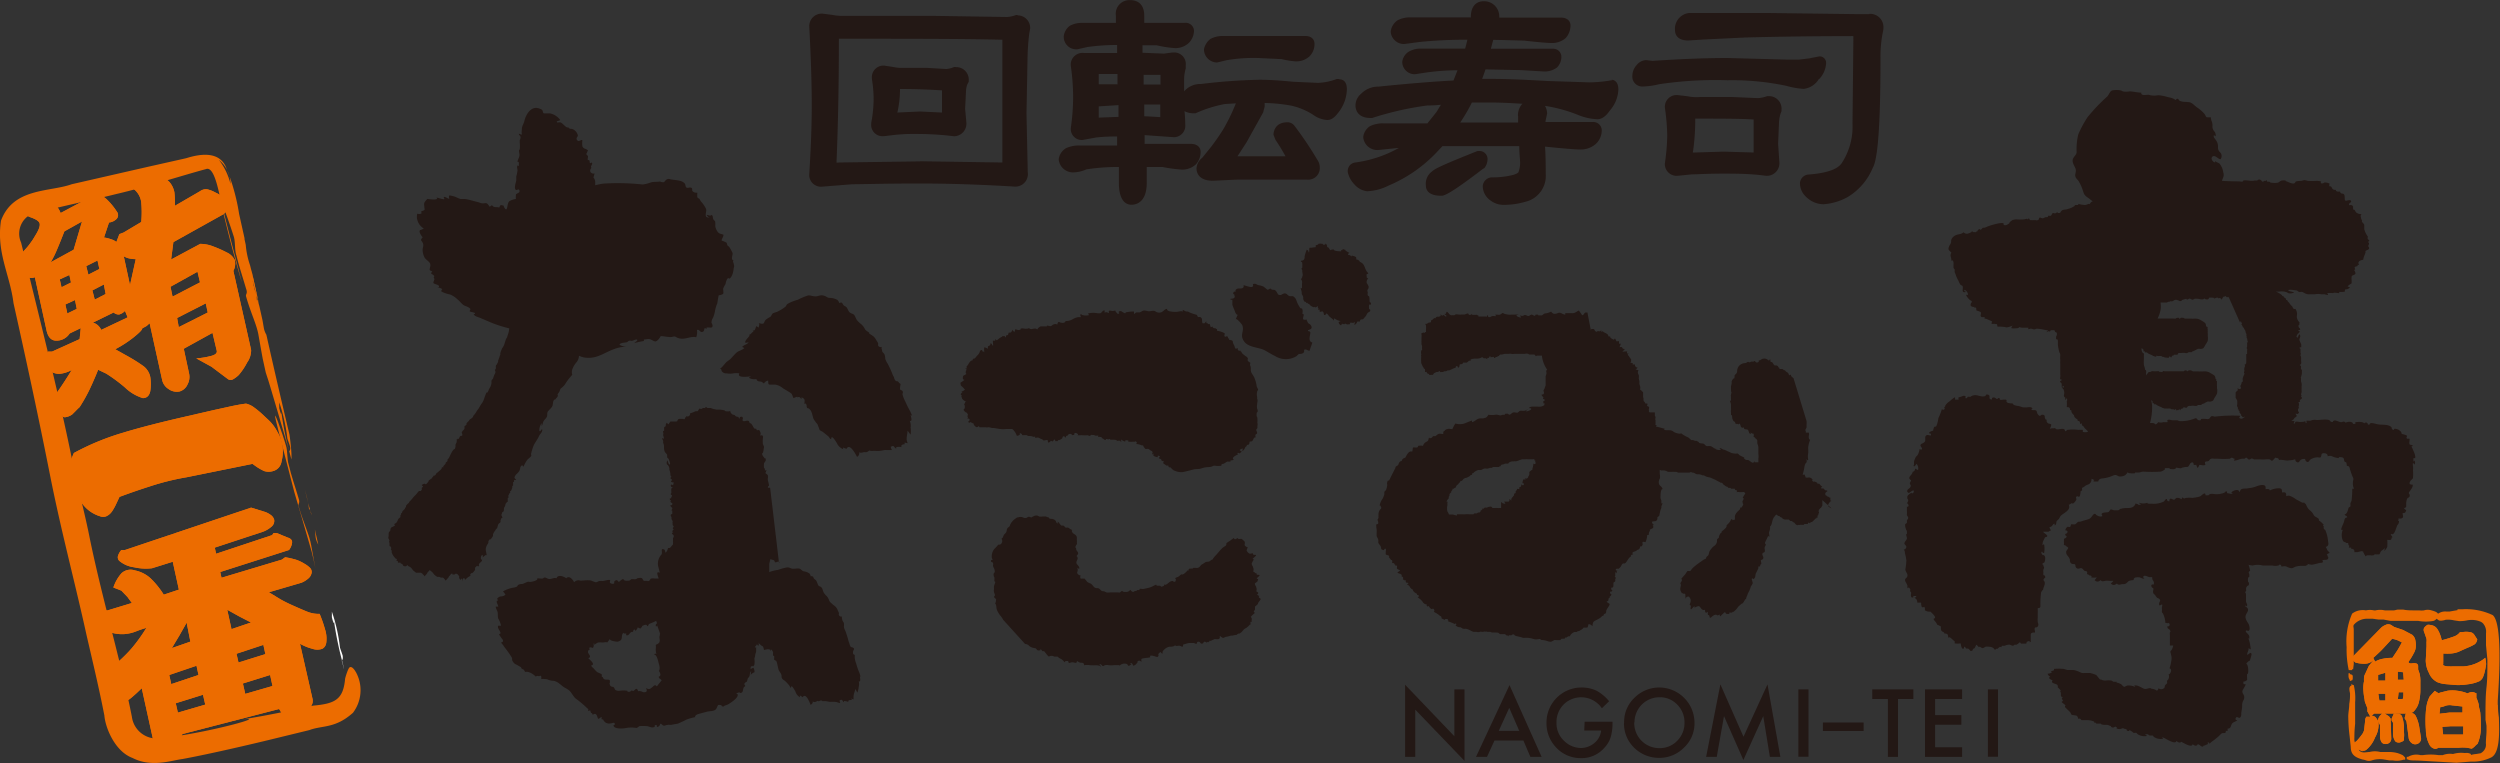 <svg id="レイヤー_1" data-name="レイヤー 1" xmlns="http://www.w3.org/2000/svg" viewBox="0 0 200 61.04"><rect x="0" y="0" width="200" height="61.04" fill="#333333" stroke="none"/><path d="M81.41,1.2h-.06l-.06,0a2.55,2.55,0,0,1-.73.16l-5.81-.09H67.5a4.24,4.24,0,0,1-.93-.08l-.77-.1a1,1,0,0,0-1.06,1c.13,2.48.2,4.59.2,6.3s-.07,3.45-.2,5.54a.94.94,0,0,0,1.06,1l2.38-.19c.78,0,2.6-.06,5.42-.06,2.25,0,4.81.08,7.62.25h0a1,1,0,0,0,1-1.15l-.1-4.7.08-4.29a19.79,19.79,0,0,1,.14-2.11l.07-.37v0a1,1,0,0,0-1-1.08M73.6,12.91h0L67.1,13a.38.38,0,0,1-.18,0c.13-3.09.19-6.39.19-9.83a.64.64,0,0,0,0-.07s.08,0,.08,0c5.63,0,10,0,13,.08V13l-6.59-.1m2.86-7.54h-.07l-.06,0a1.87,1.87,0,0,1-.63.16l-1.54-.09H72.27a3.25,3.25,0,0,1-.81-.07l-.71-.11a.93.93,0,0,0-1,1v.07A9.78,9.78,0,0,1,69.89,8a10.73,10.73,0,0,1-.19,1.82v.07a.9.9,0,0,0,1,1h.07l.82-.1a15.68,15.68,0,0,1,2-.07,22.93,22.93,0,0,1,2.72.18,1,1,0,0,0,1-1.08c0-.06-.1-1.11-.1-1.11l.07-1.41a1.75,1.75,0,0,1,.11-.56l.11-.2V6.43a1,1,0,0,0-1.05-1.06M75.31,9,73.6,8.92h0L71.85,9h0l-.06,0A8.42,8.42,0,0,0,72,7.2V7.12c1.46,0,2.57.06,3.36.11V9Z" style="fill:#231815"/><path d="M107.09,6.32H107l-.06,0a4.77,4.77,0,0,1-1.49.31l-2-.09c-1-.1-1.91-.16-2.68-.16a45.51,45.51,0,0,0-4.7.34,1.69,1.69,0,0,0-1.34.59l0,0,0-1a3.14,3.14,0,0,1,.13-.83l0-.22,0,0V5.2a.92.92,0,0,0-1-1h-.07l-.68.09-1.71-.07V3.62l1.12,0A8.9,8.9,0,0,0,94,3.85a1.58,1.58,0,0,0,1.1-.41,1.43,1.43,0,0,0,.42-1,.67.67,0,0,0-.77-.61H91.54c0-.28,0-.57,0-.57,0-.8-.4-1.25-1.13-1.25a1.09,1.09,0,0,0-1.14,1.24s0,.31,0,.58H86.59a2.05,2.05,0,0,0-1,.23h0l0,0a1.22,1.22,0,0,0-.49.84V3a1,1,0,0,0,1.11.94L87,3.76a17,17,0,0,1,2.37-.16c0,.26,0,.39,0,.64H88.23l-.84,0-.67,0a.94.94,0,0,0-1.06,1,18.14,18.14,0,0,1,.19,2.51,17.65,17.65,0,0,1-.18,2.45.88.88,0,0,0,.92,1h0L87.69,11a14,14,0,0,1,1.68-.08v.72h-3a2.44,2.44,0,0,0-1.1.22h0l0,0a1.21,1.21,0,0,0-.57.86v.07a1.15,1.15,0,0,0,1.21,1,2.69,2.69,0,0,0,1-.24,16.09,16.09,0,0,1,2.6-.19v1.26c0,1.46.58,1.76,1,1.76s1.23-.22,1.23-1.76c0,0,0-.77,0-1.26l1.26,0a12.13,12.13,0,0,0,1.56.21,1.6,1.6,0,0,0,1.11-.42,1.47,1.47,0,0,0,.38-1c0-.29-.19-.61-.72-.64H91.57c0-.26,0-.41,0-.7l2.25.16a.91.91,0,0,0,1-1s0-.58-.06-1.08a1.42,1.42,0,0,0,.74.17h.08l.07,0A10.26,10.26,0,0,1,98,8.32l.87-.05a15.72,15.72,0,0,1-1,2.06,16.92,16.92,0,0,1-1,1.44l-.68.84a1.2,1.2,0,0,0-.47.85c0,.29.12,1,1.32,1l1.9-.09h5.64a.92.92,0,0,0,1-1,1,1,0,0,0-.19-.58,28,28,0,0,0-1.82-2.71.72.72,0,0,0-.56-.3c-1,0-1.13.74-1.13,1l.16.41c.32.47.58.91.8,1.31H99l.72-1.11L101.05,9l.12-.46a2.68,2.68,0,0,0,0-.3,13,13,0,0,1,2.07.2,5.36,5.36,0,0,1,1.82.75,2.12,2.12,0,0,0,1.13.41c.45,0,.76-.43,1-.76a3.1,3.1,0,0,0,.56-1.7c0-.73-.43-.79-.56-.79m-17.71,3-1.58.06h0V9.18s0-.38,0-.67l1.58-.1c0,.33,0,.59,0,.89m0-2.56H87.9c0-.36,0-.82,0-.82H89.4v.81m3.42,2.64s-.81-.05-1.28-.07c0-.3,0-.61,0-.94l1.28,0h0v1m0-2.6c-.06,0-.07,0-.13,0h-1.2c0-.27,0-.47,0-.77l1.35,0v.77M97.37,5l.74-.18a12.66,12.66,0,0,1,2.52-.18l1.91.09a6.22,6.22,0,0,0,1.13.18,1.56,1.56,0,0,0,1.1-.41,1.39,1.39,0,0,0,.39-1c0-.29-.19-.62-.73-.62H97.84a2.09,2.09,0,0,0-1,.23h0l0,0a1.39,1.39,0,0,0-.52.82v.1A1.06,1.06,0,0,0,97.37,5Z" style="fill:#231815"/><path d="M129,6.42h-.06a11.26,11.26,0,0,1-1.77.17l-3.37-.11c-1.72-.1-3.25-.17-4.53-.17l-.7,0c.13-.34.2-.55.27-.76l2.83.06,1.89.11a1.63,1.63,0,0,0,1-.32l0,0v0a1.21,1.21,0,0,0,.35-.86.64.64,0,0,0-.64-.64h-5c.08-.31.13-.49.19-.71.46,0,2.48.06,2.48.06,1.15.13,1.87.19,2.19.19a1.63,1.63,0,0,0,1.13-.4,1.52,1.52,0,0,0,.38-1c0-.28-.18-.6-.7-.63h-5a.42.42,0,0,1,0-.06A1.21,1.21,0,0,0,118.67.1c-.27,0-.92.11-1,1.1a1,1,0,0,0,0,.19h-4.84a2.14,2.14,0,0,0-1,.22,1.26,1.26,0,0,0-.57.89v.08a1.06,1.06,0,0,0,1.1.94l1.19-.16a36,36,0,0,1,3.84-.18c-.07.31-.12.49-.18.71h-3.49a1.88,1.88,0,0,0-1,.23,1.14,1.14,0,0,0-.54.82V5a1,1,0,0,0,1,.94l1.07-.16a19.4,19.4,0,0,1,2.35-.16l-.32.82q-2.5.13-6,.49a1.9,1.9,0,0,0-1.4.58,1.21,1.21,0,0,0-.44.93c0,.28.12,1,1.22,1h.11a24.84,24.84,0,0,1,4.4-1s.59,0,1.1-.06l-.35.58-.73.91h-3.48a2.4,2.4,0,0,0-1.09.21l0,0,0,0a1.21,1.21,0,0,0-.56.86V11a1.13,1.13,0,0,0,1.21,1l1.55-.16h.08A9.69,9.69,0,0,1,108.41,13a.68.68,0,0,0-.59.7v.07a2.07,2.07,0,0,0,.55,1,1.57,1.57,0,0,0,1,.53,4.18,4.18,0,0,0,1.73-.46,11.29,11.29,0,0,0,3.77-2.59l.53-.56,2.69,0,3.45,0c0,.39.06,1.12.06,1.12a2.24,2.24,0,0,1-.11.93c0,.07-.15.16-.39.24a6.61,6.61,0,0,1-1.73.21h-.08a.77.77,0,0,0-.67.68h0a1.41,1.41,0,0,0,.61,1.16,1.73,1.73,0,0,0,1.1.36,6.21,6.21,0,0,0,1.71-.25,2.12,2.12,0,0,0,1.62-2.2s0-1.64-.06-2.21c1.47.15,2.42.23,2.83.23a1.8,1.8,0,0,0,1.25-.46,1.49,1.49,0,0,0,.46-1.11.68.68,0,0,0-.74-.63h-3.76a1,1,0,0,0,0-.14l0,.07.13-.61a1.28,1.28,0,0,0-.17-.61,12,12,0,0,1,2.56.69,4.6,4.6,0,0,0,1.63.38c.34,0,.67-.22,1-.7a2.71,2.71,0,0,0,.68-1.67c0-.73-.43-.79-.56-.79M121.45,9.3s0,.26,0,.5h-4.63a14.75,14.75,0,0,0,.81-1.36l.12-.24h1.38c.94,0,1.81.05,2.66.1a1.35,1.35,0,0,0-.35,1m-2.71,4.17,0,0a1.14,1.14,0,0,0,.27-.68.64.64,0,0,0-.66-.71h-.07l-.07,0c-2.66,1.06-3.42,1.41-3.64,1.64a1.2,1.2,0,0,0-.49,1.12c0,.3.15.82,1.22.82.2,0,.54,0,3.37-2.17Z" style="fill:#231815"/><path d="M141.49,7.69h-.06l-.06,0a2.55,2.55,0,0,1-.73.16l-2.08-.09H136A3.41,3.41,0,0,1,135,7.7l-.76-.09a.94.94,0,0,0-1.05,1,17.58,17.58,0,0,1,.19,2.22,16.47,16.47,0,0,1-.19,2.23.94.94,0,0,0,1.05,1l1.11-.11c.38,0,1.2-.06,2.5-.06,1,0,2.15,0,3.4.17A1,1,0,0,0,142.35,13s-.1-1.5-.1-1.5l.07-1.7a3,3,0,0,1,.13-.73s.07-.18.07-.18l0-.05V8.78a1,1,0,0,0-1-1.09m-3.61,4.44h0l-2.32.07h-.16a17.79,17.79,0,0,0,.19-2.64V9.49h.09c2,0,3.5,0,4.58.07V12.2l-2.39-.07m11.64-11-.52,0-.53,0-7-.09h-6.36A1.27,1.27,0,0,0,134,2.43c0,.19.08.81,1.05.81l1.27-.08L139.63,3c2.66-.07,5.51-.11,8.44-.11a1.34,1.34,0,0,1,.2,0c0,.42-.07,7-.07,7a5.34,5.34,0,0,1-.88,3.19c-.26.35-.9.75-2.61.88a.73.73,0,0,0-.71.8,1.49,1.49,0,0,0,.5,1,2,2,0,0,0,1.38.58,4.66,4.66,0,0,0,1.94-.58,4.93,4.93,0,0,0,2-2.33c.25-.43.62-1.84.62-8.75a9.87,9.87,0,0,1,.23-2.31l0,0V2.28a1.06,1.06,0,0,0-1.13-1.17m-4,5.21a2,2,0,0,0,.55-1.27.52.52,0,0,0-.54-.54l-.81.16-.82.1-.91,0-4.81-.13c-1.74,0-3.77.08-6,.23l-.49-.06a1,1,0,0,0-.78.4,1.27,1.27,0,0,0-.34.83.79.79,0,0,0,.83.88,5.88,5.88,0,0,0,1.3-.18,30.28,30.28,0,0,1,5.48-.32,21,21,0,0,1,4.72.45,6.45,6.45,0,0,0,1.38.24A1.63,1.63,0,0,0,145.51,6.32Z" style="fill:#231815"/><path d="M189,60.12l-.25-.14a.23.23,0,0,0-.13,0h-.08l-.46-.47.12,0,.19-.12.17-.14a4.94,4.94,0,0,0,.36-.44,1,1,0,0,0,.21-.41l.1-.9.07-.16.33,0-.24-.43,0-.26-.15-.38a.77.77,0,0,1-.07-.29,5.56,5.56,0,0,1-.1-.78,2.49,2.49,0,0,1,.05-.69,2.66,2.66,0,0,1,0-.28.71.71,0,0,1,.09-.31l.3-.65.37-.45-.17.12a1,1,0,0,1-.57.16,2.59,2.59,0,0,1-.71-.1l-.35-.32,2.35-2.4a1.09,1.09,0,0,1,.41-.28.45.45,0,0,1,.45,0l.25.16.71.24.72.38a.76.76,0,0,1,.24.36,2.06,2.06,0,0,1,.06.52,1.19,1.19,0,0,1-.17.6,4.83,4.83,0,0,1-.41.67l0,.09.12.05.15,0a.67.67,0,0,1,.31,0,.21.21,0,0,1,.18.21l0,.27.12.35a2.68,2.68,0,0,1,.06.69c0,.32,0,.53,0,.59a4.21,4.21,0,0,1-.12,1,1.6,1.6,0,0,1-.47.79l-.27.11-2.83,0-.22.18a.45.45,0,0,1,.35.15,1.13,1.13,0,0,1,.21.41A2,2,0,0,1,190,59a2.34,2.34,0,0,1-.72,1,.49.49,0,0,1-.17.06.37.37,0,0,1-.15,0m2.63-8.91-.22-.05-.75.81c-.15.16-.3.3-.42.41s-.23.22-.34.31l.15.3a1.84,1.84,0,0,1,.63-.23,3.42,3.42,0,0,1,.75-.07l.4-.6c.13-.21.25-.43.36-.64l-.32-.16-.24-.08m-1.38,3.3.62,0v-.63l-.58.17,0,.49m.34,2.59h.16l.37.24.13.18a.43.43,0,0,1,0,.17l.05,1.42a.41.41,0,0,1-.12.31.43.43,0,0,1-.31.13.36.36,0,0,1-.37-.19,1,1,0,0,1-.1-.49V58l-.17-.34a.81.81,0,0,1,.1-.3.9.9,0,0,1,.23-.25m-.3-1.64.09.57.48,0v-.54h-.57M192.32,58v.61a1.81,1.81,0,0,1,0,.38c0,.16,0,.28-.1.31l-.21.09a.41.41,0,0,1-.22,0,.31.31,0,0,1-.17-.09,1.12,1.12,0,0,1-.17-.44,5.2,5.2,0,0,1,0-.65l0-.38-.12-.19,0-.15.17-.38a.47.47,0,0,1,.23,0l.2,0a.38.38,0,0,1,.26.31,2.25,2.25,0,0,1,.11.54m0-2.58-.41,0-.06.54.39,0a2.21,2.21,0,0,0,.05-.25c0-.07,0-.17,0-.29m-.45-1h.48l-.05-.6-.43-.05v.64m1.7,3.67.16,1a.35.35,0,0,1-.07.29.42.42,0,0,1-.25.19.44.44,0,0,1-.45-.1.58.58,0,0,1-.22-.42l-.17-1.28-.15-.27.08-.33a.7.7,0,0,1,.19-.1.24.24,0,0,1,.18,0,.5.5,0,0,1,.46.3,3.12,3.12,0,0,1,.24.73m1.77-2.66.51-.13a2.48,2.48,0,0,1,.78,0,3.2,3.2,0,0,1,.82.21,1.13,1.13,0,0,1,.33-.11.6.6,0,0,1,.32.09l.06,0v.37a3,3,0,0,1,.19.55c0,.2.08.4.12.63a13.14,13.14,0,0,1,.05,1.32,3.27,3.27,0,0,1-.21,1.05l-.06.14a1.24,1.24,0,0,0-.22.2c-.13.12-.22.19-.28.18a2.62,2.62,0,0,0-1-.07l-1,0-.58,0-.06,0a.35.35,0,0,1-.38.05.6.6,0,0,1-.32-.29,2.5,2.5,0,0,1-.29-1.18,9.37,9.37,0,0,1,0-1.48,4.34,4.34,0,0,1,.09-.63,2.89,2.89,0,0,1,.22-.58l.4-.44.3.19.24-.09M197,50.57l0,0h0a1.68,1.68,0,0,1,.59,0,.48.48,0,0,1,.37.24l.22.34v0a.63.63,0,0,1-.19.38,3.42,3.42,0,0,1-.59.29l-.73.33a2.14,2.14,0,0,1-.58.13,4.42,4.42,0,0,1-.63,0l0,.67a.76.76,0,0,0,0,.15.17.17,0,0,0,0,.12.85.85,0,0,0,.41.09,4.1,4.1,0,0,0,.43,0l.81,0a3.08,3.08,0,0,0,1.58-.58l.13-.11a2.77,2.77,0,0,1,.07.51,4.62,4.62,0,0,1-.12.63,2.11,2.11,0,0,1-.16.47.7.7,0,0,1-.27.27,3.08,3.08,0,0,1-.89.24,4.77,4.77,0,0,1-1,.06l-.8-.07a2.31,2.31,0,0,1-.65-.15,1.39,1.39,0,0,1-.68-.74,2.15,2.15,0,0,1-.26-1l.06-1.11v-.35a1.11,1.11,0,0,0,0-.28l-.19-.55a.36.36,0,0,1,0-.32.81.81,0,0,1,.29-.25,1.33,1.33,0,0,1,.43.07.69.69,0,0,1,.32.25,2.1,2.1,0,0,1,.22.42,3.27,3.27,0,0,1,.15.5,9.93,9.93,0,0,0,1-.31,1,1,0,0,0,.46-.34m-1.51,6-.07,0-.06.53L196,57l1,0,0-.48-.83-.09a1.06,1.06,0,0,0-.65.08m-.07,2.25,1.61,0,0-.66h-1l-.68.05Z" style="fill:#ec6c00"/><path d="M189,60.12l-.25-.14a.23.23,0,0,0-.13,0h-.08l-.46-.47.12,0,.19-.12.17-.14a4.94,4.94,0,0,0,.36-.44,1,1,0,0,0,.21-.41l.1-.9.07-.16.33,0-.24-.43,0-.26-.15-.38a.77.77,0,0,1-.07-.29,5.56,5.56,0,0,1-.1-.78,2.49,2.49,0,0,1,.05-.69,2.66,2.66,0,0,1,0-.28.71.71,0,0,1,.09-.31l.3-.65.37-.45-.17.12a1,1,0,0,1-.57.16,2.59,2.59,0,0,1-.71-.1l-.35-.32,2.35-2.4a1.09,1.09,0,0,1,.41-.28.45.45,0,0,1,.45,0l.25.16.71.24.72.38a.76.76,0,0,1,.24.36,2.06,2.06,0,0,1,.06.52,1.19,1.19,0,0,1-.17.6,4.83,4.83,0,0,1-.41.67l0,.09.12.05.15,0a.67.67,0,0,1,.31,0,.21.21,0,0,1,.18.21l0,.27.12.35a2.68,2.68,0,0,1,.06.69c0,.32,0,.53,0,.59a4.21,4.21,0,0,1-.12,1,1.6,1.6,0,0,1-.47.79l-.27.11-2.83,0-.22.18a.45.45,0,0,1,.35.15,1.13,1.13,0,0,1,.21.41A2,2,0,0,1,190,59a2.34,2.34,0,0,1-.72,1,.49.49,0,0,1-.17.06.37.37,0,0,1-.15,0m2.63-8.91-.22-.05-.75.81c-.15.16-.3.3-.42.41s-.23.22-.34.31l.15.3a1.84,1.84,0,0,1,.63-.23,3.42,3.42,0,0,1,.75-.07l.4-.6c.13-.21.25-.43.36-.64l-.32-.16-.24-.08m-1.38,3.3.62,0v-.63l-.58.17,0,.49m.34,2.59h.16l.37.24.13.18a.43.43,0,0,1,0,.17l.05,1.42a.41.41,0,0,1-.12.31.43.43,0,0,1-.31.13.36.36,0,0,1-.37-.19,1,1,0,0,1-.1-.49V58l-.17-.34a.81.81,0,0,1,.1-.3.9.9,0,0,1,.23-.25m-.3-1.64.09.57.48,0v-.54h-.57M192.32,58v.61a1.81,1.81,0,0,1,0,.38c0,.16,0,.28-.1.31l-.21.09a.41.41,0,0,1-.22,0,.31.31,0,0,1-.17-.09,1.12,1.12,0,0,1-.17-.44,5.2,5.2,0,0,1,0-.65l0-.38-.12-.19,0-.15.17-.38a.47.47,0,0,1,.23,0l.2,0a.38.38,0,0,1,.26.31,2.25,2.25,0,0,1,.11.54m0-2.58-.41,0-.06.54.39,0a2.21,2.21,0,0,0,.05-.25c0-.07,0-.17,0-.29m-.45-1h.48l-.05-.6-.43-.05v.64m1.7,3.67.16,1a.35.35,0,0,1-.07.29.42.42,0,0,1-.25.19.44.44,0,0,1-.45-.1.58.58,0,0,1-.22-.42l-.17-1.28-.15-.27.08-.33a.7.7,0,0,1,.19-.1.24.24,0,0,1,.18,0,.5.5,0,0,1,.46.3,3.12,3.12,0,0,1,.24.73m1.77-2.66.51-.13a2.48,2.48,0,0,1,.78,0,3.2,3.2,0,0,1,.82.21,1.13,1.13,0,0,1,.33-.11.6.6,0,0,1,.32.09l.06,0v.37a3,3,0,0,1,.19.55c0,.2.08.4.12.63a13.14,13.14,0,0,1,.05,1.32,3.27,3.27,0,0,1-.21,1.05l-.06.14a1.24,1.24,0,0,0-.22.2c-.13.12-.22.19-.28.18a2.62,2.62,0,0,0-1-.07l-1,0-.58,0-.06,0a.35.35,0,0,1-.38.05.6.6,0,0,1-.32-.29,2.5,2.5,0,0,1-.29-1.18,9.37,9.37,0,0,1,0-1.48,4.34,4.34,0,0,1,.09-.63,2.89,2.89,0,0,1,.22-.58l.4-.44.3.19.24-.09M197,50.57l0,0h0a1.68,1.68,0,0,1,.59,0,.48.48,0,0,1,.37.24l.22.34v0a.63.63,0,0,1-.19.38,3.42,3.42,0,0,1-.59.29l-.73.33a2.14,2.14,0,0,1-.58.13,4.42,4.42,0,0,1-.63,0l0,.67a.76.76,0,0,0,0,.15.17.17,0,0,0,0,.12.85.85,0,0,0,.41.09,4.1,4.1,0,0,0,.43,0l.81,0a3.08,3.08,0,0,0,1.58-.58l.13-.11a2.77,2.77,0,0,1,.07.51,4.62,4.62,0,0,1-.12.63,2.11,2.11,0,0,1-.16.47.7.7,0,0,1-.27.27,3.08,3.08,0,0,1-.89.24,4.77,4.77,0,0,1-1,.06l-.8-.07a2.31,2.31,0,0,1-.65-.15,1.39,1.39,0,0,1-.68-.74,2.15,2.15,0,0,1-.26-1l.06-1.11v-.35a1.11,1.11,0,0,0,0-.28l-.19-.55a.36.36,0,0,1,0-.32.81.81,0,0,1,.29-.25,1.33,1.33,0,0,1,.43.07.69.69,0,0,1,.32.25,2.1,2.1,0,0,1,.22.42,3.27,3.27,0,0,1,.15.5,9.93,9.93,0,0,0,1-.31,1,1,0,0,0,.46-.34m-1.51,6-.07,0-.06.53L196,57l1,0,0-.48-.83-.09a1.06,1.06,0,0,0-.65.08m-.07,2.25,1.61,0,0-.66h-1l-.68.05Z" style="fill:#ec6c00"/><path d="M192.23,60.42l0,0s-.24-.12-.42-.17a2.52,2.52,0,0,0-.61-.09l-.47,0-.31,0a1.67,1.67,0,0,0-.86,0c-.28,0-.61.13-.82-.13a3.52,3.52,0,0,1-.27-.43,1,1,0,0,1-.12-.57,10.37,10.37,0,0,1,.06-1.12l0-.71,0-.62v-.38a4.53,4.53,0,0,0-.11-1.4l0,0h0c-.05,0-.05,0-.08,0l-.1-.1v.14a.23.23,0,0,0-.11.07.36.36,0,0,0-.06.22,1.77,1.77,0,0,0,.05.32,4.25,4.25,0,0,1-.06.87c0,.34-.08.69-.08,1a13.82,13.82,0,0,0,.11,1.58l.09.86c0,.64.39.84.94,1a1.57,1.57,0,0,1,.31.08.71.71,0,0,0,.41,0,2.13,2.13,0,0,1,.94-.09l.48.08a2.72,2.72,0,0,0,.28,0,1.75,1.75,0,0,0,.88-.06.17.17,0,0,0,.11,0,.14.14,0,0,0,0-.11l0-.06M188,53.86l-.12,0v.06c0,.05,0,.1,0,.15a.53.53,0,0,0,.11.34.09.09,0,0,0,0,.07s.08,0,.11-.05a.08.08,0,0,0,.07,0,.29.29,0,0,0,.05-.19c0-.05,0-.1,0-.14v0h0c0-.13-.14-.15-.23-.17m11.83,2.5,0-.37c.12-1.86.38-6.2-.4-6.85a5,5,0,0,0-2.42-.47l-.4,0v.07l-.62.11-.3,0a1,1,0,0,0-.64.18h0c-.09-.16-.35-.22-.52-.27a1,1,0,0,0-.6,0,1.7,1.7,0,0,1-.39,0c-.12,0-.23,0-.35,0-.31,0-.61,0-.91-.06h-.44c-.11,0-.22.06-.33.06l-.52,0h-.2a1.61,1.61,0,0,0-.73,0h-.13a1.55,1.55,0,0,0-.65,0,1.4,1.4,0,0,0-1.1.26,5.52,5.52,0,0,0-.44,2.68,7.66,7.66,0,0,0,.17,1.84v0H188a.1.1,0,0,0,0,0l.07,0h.09v-.07a.15.15,0,0,0,.09,0l0,0v0l.05-.4c0-.2,0-.41,0-.61v-.4c0-.26,0-.59,0-.94s0-.52,0-.78-.06-.28,0-.42a1.39,1.39,0,0,1,1.11-.49l.21,0,.2,0,.44.06.18,0,.22,0,.58.11c.35,0,.69,0,1,0h.75l.46,0a3.44,3.44,0,0,0,1.24,0,.59.59,0,0,0,.24-.17s.16.12.19.14a.7.7,0,0,0,.29,0,1.14,1.14,0,0,0,.25-.06,2.15,2.15,0,0,1,.67.05l.4.06a3,3,0,0,0,.59-.05,1.86,1.86,0,0,1,1.14.1.68.68,0,0,1,.18.13,1,1,0,0,1,.24.79c0,.13,0,.26,0,.4v.56l.11,1.13c0,.11,0,.22,0,.32,0,.65,0,1.28-.07,1.91s-.07,1.12-.08,1.68l0,.92s.08.48.08.48l0,.41c0,.29-.05.64-.05,1a.73.73,0,0,1-.14.55.81.81,0,0,1-.28.24l-.35.06a2,2,0,0,0-.43.08l0,0v0h0a.35.35,0,0,0,0-.08.71.71,0,0,0-.44-.08h-.08a2.27,2.27,0,0,0-.91.08h0a1.59,1.59,0,0,0-.82.09l-.34,0a4.27,4.27,0,0,0-1.24,0h-.2a1.32,1.32,0,0,0-1,.14.17.17,0,0,0-.1,0l0,.1v.1h.09v0c.07.07.28.09.63.09h.12l3.13.18,1.12-.09h.2a3.37,3.37,0,0,0,1.48-.34c.69-.38.64-2,.6-3.2C199.84,56.91,199.83,56.59,199.84,56.36Z" style="fill:#ec6c00"/><path d="M3.83,28.13h.33l2.21-1,.09-.88-.89.43a1.24,1.24,0,0,1-1.08.57c-.4,0-.66-.3-.77-.83l-.93-4.24a.76.76,0,0,1-.57,0,.58.58,0,0,1-.28-.44l-.12-.55L1.5,20.5c.23-.22.42-.44.61-.65s.34-.43.51-.67l.29-.48c.25-.43.33-.73.23-.9s-.38-.32-.88-.48L3,16.6c.35-.35.61-.52.8-.52a.78.78,0,0,1,.6.27,2,2,0,0,1,.45.69l2.74-1.46a1.26,1.26,0,0,1,.92.34,5.35,5.35,0,0,1,.83,1,.45.45,0,0,1,0,.58,1,1,0,0,1-.62.3L8.32,19a2.67,2.67,0,0,1,.56.14,1.17,1.17,0,0,1,.43.22l.24-.63.34-.13,1.41-.84a8.56,8.56,0,0,0,0-1.57,1.6,1.6,0,0,0-.59-1.06,3.89,3.89,0,0,1,.59-.69,1.7,1.7,0,0,1,.7-.34,1.63,1.63,0,0,1,1.58.49,1.75,1.75,0,0,1,.37.79A9.11,9.11,0,0,1,14,16.46l2-1.16a.82.82,0,0,1,.55-.16,2.42,2.42,0,0,1,.68.26,5.13,5.13,0,0,1,.72.41.71.71,0,0,1,.36.58,1.16,1.16,0,0,1-.13.41,1.23,1.23,0,0,1-.31.34l-4,2.23-.18,1.39,2.33-1.25a2.83,2.83,0,0,1,1,.19,9.21,9.21,0,0,1,1.13.5,1.28,1.28,0,0,1,.63.61,1.21,1.21,0,0,1-.11.86L20.09,28a1.7,1.7,0,0,1-.32,1,5.12,5.12,0,0,1-.67,1,2.32,2.32,0,0,1-.45.34.39.39,0,0,1-.4,0l-1.33-1-1.22-.67a6.32,6.32,0,0,0,1.21-.2c.33-.09.47-.23.43-.41L17,26.63l-2.3,1.27.43,2a1.26,1.26,0,0,1-.13.86,1,1,0,0,1-.64.56,1.12,1.12,0,0,1-.88-.2,1.14,1.14,0,0,1-.51-.73l-1-4.53c-.1.09-.19.18-.26.23l-.33.18c0,.12-.23.34-.63.67a9.27,9.27,0,0,1-1.53,1l1,.56a13,13,0,0,1,1.17.73,1.45,1.45,0,0,1,.63.92,3.65,3.65,0,0,1,0,1.15c-.08.35-.26.54-.59.55A3.57,3.57,0,0,1,10,31,12.85,12.85,0,0,0,8.5,29.89l-.65-.31c-.24.61-.48,1.14-.71,1.63a13.44,13.44,0,0,1-.77,1.36,3.62,3.62,0,0,0-.29.28l-.31.31a1.25,1.25,0,0,1-.57.22c-.17,0-.27-.11-.31-.33l-.09-.31a1.13,1.13,0,0,0-.29-.41,2,2,0,0,0-.45-.26c.31-.4.59-.79.86-1.19s.54-.83.82-1.28a2.55,2.55,0,0,1-1,.31,1.26,1.26,0,0,1-.86-.34A.68.68,0,0,1,3.56,29a2.43,2.43,0,0,1,.27-.82m.23-7.2,1.83-1,.67-2.26-1.41.79c-.18.46-.35.89-.52,1.29a9.14,9.14,0,0,1-.57,1.18m.86,2,.76-.38L5.55,22l-.77.35.14.62m.46,2.11.76-.37L6,24l-.77.36.16.73m1.68-3.12.88-.45-.15-.68-.9.45.17.68m.51,2,.87-.45-.14-.76-.92.47.19.74m.52,2.42,2.11-1L10,24.87a1,1,0,0,1-.47.29A.61.61,0,0,1,9.09,25l-1.66.81A1,1,0,0,1,7.8,26a1.16,1.16,0,0,1,.29.37M9.9,20.5l.5,2.31.46-2.08a2.41,2.41,0,0,1-.5-.05,1.46,1.46,0,0,1-.46-.18m3.94,3.21L16,22.59l-.2-.85-2.16,1.2.16.77m.5,2.46L16.62,25l-.16-.73-2.29,1.17Z" style="fill:#ec6c00"/><path d="M15,33.29l2.13-.49,1.41-.31c.38-.08.75-.15,1.14-.2a1.76,1.76,0,0,1,.54.23,7.66,7.66,0,0,1,.67.53l.61.57a3.44,3.44,0,0,1,.69.93,3.08,3.08,0,0,1,.33,2.38.92.92,0,0,1-.69.76,1.2,1.2,0,0,1-.68,0,4,4,0,0,1-.7-.4l-.25-.18-5.27,1.07a20.24,20.24,0,0,0-3,.75c-.88.28-1.67.56-2.37.82l-.23.49a4.35,4.35,0,0,1-.36.66,1.16,1.16,0,0,1-.44.39A.66.66,0,0,1,8,41.3a2.74,2.74,0,0,1-1.41-1,5.54,5.54,0,0,1-.9-1.71,2.76,2.76,0,0,1-.14-1.35,7.2,7.2,0,0,1,.36-1A20.16,20.16,0,0,1,9.8,34.63C11.2,34.2,12.94,33.76,15,33.29Z" style="fill:#ec6c00"/><path d="M13.11,47.57l1.2-.4-.49-2.23-1.66.52a4.24,4.24,0,0,1-1.44-.08,2.27,2.27,0,0,1-1.15-.49.39.39,0,0,1-.13-.42A1.27,1.27,0,0,1,9.71,44L10,44l10.09-3.39,1.1.34a1.69,1.69,0,0,1,.46.24.72.72,0,0,1,.28.37.59.59,0,0,1-.22.58,2.16,2.16,0,0,1-.65.39l-3.88,1.28.11.49,4.48-1.49.12-.17.24,0L23,43c.25.07.37.2.37.38a1.18,1.18,0,0,1-.25.62l-5.5,1.76.1.46,4.83-1.45.26-.19a6.82,6.82,0,0,1,.85.19,3.22,3.22,0,0,1,.7.33,1.94,1.94,0,0,1,.44.33.45.45,0,0,1,.12.44.75.75,0,0,1-.27.42,1.9,1.9,0,0,1-.54.33l-2.6.76.9.55c.32.18.64.34,1,.5s.83.37,1.16.5a2.41,2.41,0,0,0,1,.18A10.11,10.11,0,0,1,26,50.34a2.44,2.44,0,0,1,.11,1,.85.85,0,0,1-.09.33.63.63,0,0,1-.23.23,1.18,1.18,0,0,1-.81,0A4.08,4.08,0,0,1,24,51.5l1,4.4a.71.71,0,0,1-.24.72,3.67,3.67,0,0,1-.83.58,1.27,1.27,0,0,1-.54.16,1.61,1.61,0,0,1-.56-.18l-.28-.1-.22-.36-7.73,2a1.76,1.76,0,0,1-.86.82,1.46,1.46,0,0,1-1.14,0,1.41,1.41,0,0,1-.24-.16.31.31,0,0,1-.11-.19l-.91-4.13-.4.38c-.17.15-.33.3-.51.44a1.25,1.25,0,0,1-.53.26.37.37,0,0,1-.42-.11,2.55,2.55,0,0,1-.24-1.17,3.08,3.08,0,0,0-.37-1.44,11.26,11.26,0,0,0,1.66-1.55,13.19,13.19,0,0,0,1.18-1.64,8,8,0,0,0-.8.27,3.21,3.21,0,0,1-1,.23,3.06,3.06,0,0,1-1-.12,1.82,1.82,0,0,1-.71-.5.61.61,0,0,1-.19-.59,1.82,1.82,0,0,1,.31-.69l.29,0,1.94-.59-.36-.49-.48-.5L9.07,47a3.26,3.26,0,0,1,.65-1.14,1.06,1.06,0,0,1,1.06-.23,2.65,2.65,0,0,1,1.27.64,6.92,6.92,0,0,1,1.06,1.32m.59,7.14L15.88,54l-.16-.74L13.54,54l.16.72m.07-2.88,1.46-.51-.3-1.52c-.18.34-.38.67-.56,1l-.6,1m.46,5.2,2.19-.64-.18-.79-2.18.68.17.75m4.29-6.68,1.56-.53-.95-.49-.95-.53.34,1.55M19.08,53l2.15-.67-.16-.74-2.15.71.16.7m.54,2.51,2.18-.63L21.61,54l-2.18.68Z" style="fill:#ec6c00"/><path d="M3.83,28.13h.33l2.21-1,.09-.88-.89.43a1.24,1.24,0,0,1-1.08.57c-.4,0-.66-.3-.77-.83l-.93-4.24a.76.76,0,0,1-.57,0,.58.58,0,0,1-.28-.44l-.12-.55L1.5,20.5c.23-.22.42-.44.61-.65s.34-.43.51-.67l.29-.48c.25-.43.33-.73.23-.9s-.38-.32-.88-.48L3,16.6c.35-.35.61-.52.8-.52a.78.78,0,0,1,.6.27,2,2,0,0,1,.45.69l2.74-1.46a1.26,1.26,0,0,1,.92.34,5.35,5.35,0,0,1,.83,1,.45.45,0,0,1,0,.58,1,1,0,0,1-.62.3L8.32,19a2.67,2.67,0,0,1,.56.14,1.17,1.17,0,0,1,.43.22l.24-.63.34-.13,1.41-.84a8.56,8.56,0,0,0,0-1.57,1.6,1.6,0,0,0-.59-1.06,3.89,3.89,0,0,1,.59-.69,1.7,1.7,0,0,1,.7-.34,1.63,1.63,0,0,1,1.58.49,1.75,1.75,0,0,1,.37.79A9.11,9.11,0,0,1,14,16.46l2-1.16a.82.82,0,0,1,.55-.16,2.42,2.42,0,0,1,.68.26,5.13,5.13,0,0,1,.72.41.71.71,0,0,1,.36.58,1.16,1.16,0,0,1-.13.41,1.23,1.23,0,0,1-.31.34l-4,2.23-.18,1.39,2.33-1.25a2.83,2.83,0,0,1,1,.19,9.21,9.21,0,0,1,1.13.5,1.28,1.28,0,0,1,.63.61,1.21,1.21,0,0,1-.11.86L20.09,28a1.7,1.7,0,0,1-.32,1,5.12,5.12,0,0,1-.67,1,2.32,2.32,0,0,1-.45.34.39.39,0,0,1-.4,0l-1.33-1-1.22-.67a6.32,6.32,0,0,0,1.21-.2c.33-.09.47-.23.43-.41L17,26.63l-2.3,1.27.43,2a1.26,1.26,0,0,1-.13.86,1,1,0,0,1-.64.56,1.12,1.12,0,0,1-.88-.2,1.14,1.14,0,0,1-.51-.73l-1-4.53c-.1.09-.19.18-.26.23l-.33.18c0,.12-.23.34-.63.67a9.27,9.27,0,0,1-1.53,1l1,.56a13,13,0,0,1,1.17.73,1.45,1.45,0,0,1,.63.92,3.65,3.65,0,0,1,0,1.15c-.08.35-.26.54-.59.55A3.57,3.57,0,0,1,10,31,12.85,12.85,0,0,0,8.5,29.89l-.65-.31c-.24.61-.48,1.14-.71,1.63a13.44,13.44,0,0,1-.77,1.36,3.62,3.62,0,0,0-.29.28l-.31.31a1.25,1.25,0,0,1-.57.22c-.17,0-.27-.11-.31-.33l-.09-.31a1.13,1.13,0,0,0-.29-.41,2,2,0,0,0-.45-.26c.31-.4.59-.79.86-1.19s.54-.83.82-1.28a2.55,2.55,0,0,1-1,.31,1.26,1.26,0,0,1-.86-.34A.68.68,0,0,1,3.56,29a2.43,2.43,0,0,1,.27-.82m.23-7.2,1.83-1,.67-2.26-1.41.79c-.18.46-.35.89-.52,1.29a9.14,9.14,0,0,1-.57,1.18m.86,2,.76-.38L5.55,22l-.77.35.14.62m.46,2.11.76-.37L6,24l-.77.36.16.73m1.68-3.12.88-.45-.15-.68-.9.45.17.68m.51,2,.87-.45-.14-.76-.92.47.19.74m.52,2.42,2.11-1L10,24.87a1,1,0,0,1-.47.29A.61.61,0,0,1,9.09,25l-1.66.81A1,1,0,0,1,7.8,26a1.16,1.16,0,0,1,.29.37M9.9,20.5l.5,2.31.46-2.08a2.41,2.41,0,0,1-.5-.05,1.46,1.46,0,0,1-.46-.18m3.94,3.21L16,22.59l-.2-.85-2.16,1.2.16.77m.5,2.46L16.62,25l-.16-.73-2.29,1.17Z" style="fill:#ec6c00"/><path d="M15,33.29l2.13-.49,1.41-.31c.38-.08.75-.15,1.14-.2a1.76,1.76,0,0,1,.54.23,7.66,7.66,0,0,1,.67.53l.61.57a3.44,3.44,0,0,1,.69.93,3.08,3.08,0,0,1,.33,2.38.92.92,0,0,1-.69.76,1.2,1.2,0,0,1-.68,0,4,4,0,0,1-.7-.4l-.25-.18-5.27,1.07a20.24,20.24,0,0,0-3,.75c-.88.28-1.67.56-2.37.82l-.23.49a4.35,4.35,0,0,1-.36.66,1.16,1.16,0,0,1-.44.39A.66.66,0,0,1,8,41.3a2.74,2.74,0,0,1-1.41-1,5.54,5.54,0,0,1-.9-1.71,2.76,2.76,0,0,1-.14-1.35,7.2,7.2,0,0,1,.36-1A20.16,20.16,0,0,1,9.8,34.63C11.2,34.2,12.94,33.76,15,33.29Z" style="fill:#ec6c00"/><path d="M13.11,47.57l1.2-.4-.49-2.23-1.66.52a4.24,4.24,0,0,1-1.44-.08,2.27,2.27,0,0,1-1.15-.49.39.39,0,0,1-.13-.42A1.27,1.27,0,0,1,9.71,44L10,44l10.09-3.39,1.1.34a1.69,1.69,0,0,1,.46.24.72.72,0,0,1,.28.37.59.59,0,0,1-.22.58,2.16,2.16,0,0,1-.65.39l-3.88,1.28.11.49,4.48-1.49.12-.17.24,0L23,43c.25.07.37.2.37.38a1.18,1.18,0,0,1-.25.62l-5.5,1.76.1.46,4.83-1.45.26-.19a6.82,6.82,0,0,1,.85.19,3.22,3.22,0,0,1,.7.33,1.94,1.94,0,0,1,.44.33.45.45,0,0,1,.12.44.75.75,0,0,1-.27.42,1.9,1.9,0,0,1-.54.33l-2.6.76.9.55c.32.18.64.34,1,.5s.83.37,1.16.5a2.41,2.41,0,0,0,1,.18A10.11,10.11,0,0,1,26,50.34a2.44,2.44,0,0,1,.11,1,.85.85,0,0,1-.09.33.63.63,0,0,1-.23.23,1.18,1.18,0,0,1-.81,0A4.08,4.08,0,0,1,24,51.5l1,4.4a.71.71,0,0,1-.24.72,3.67,3.67,0,0,1-.83.58,1.27,1.27,0,0,1-.54.16,1.61,1.61,0,0,1-.56-.18l-.28-.1-.22-.36-7.73,2a1.76,1.76,0,0,1-.86.82,1.46,1.46,0,0,1-1.14,0,1.41,1.41,0,0,1-.24-.16.31.31,0,0,1-.11-.19l-.91-4.13-.4.38c-.17.15-.33.3-.51.44a1.25,1.25,0,0,1-.53.26.37.37,0,0,1-.42-.11,2.55,2.55,0,0,1-.24-1.17,3.08,3.08,0,0,0-.37-1.44,11.26,11.26,0,0,0,1.66-1.55,13.19,13.19,0,0,0,1.18-1.64,8,8,0,0,0-.8.27,3.21,3.21,0,0,1-1,.23,3.06,3.06,0,0,1-1-.12,1.82,1.82,0,0,1-.71-.5.61.61,0,0,1-.19-.59,1.82,1.82,0,0,1,.31-.69l.29,0,1.94-.59-.36-.49-.48-.5L9.07,47a3.26,3.26,0,0,1,.65-1.14,1.06,1.06,0,0,1,1.06-.23,2.65,2.65,0,0,1,1.27.64,6.92,6.92,0,0,1,1.06,1.32m.59,7.14L15.88,54l-.16-.74L13.54,54l.16.72m.07-2.88,1.46-.51-.3-1.52c-.18.34-.38.67-.56,1l-.6,1m.46,5.2,2.19-.64-.18-.79-2.18.68.17.75m4.29-6.68,1.56-.53-.95-.49-.95-.53.34,1.55M19.08,53l2.15-.67-.16-.74-2.15.71.16.7m.54,2.51,2.18-.63L21.61,54l-2.18.68Z" style="fill:#ec6c00"/><path d="M25.46,43.56l-.27-1.2.06.62A1.71,1.71,0,0,0,25.46,43.56Z" style="fill:#ec6c00"/><polygon points="24.93 41.24 24.89 41.03 24.82 40.85 24.93 41.24" style="fill:#ec6c00"/><path d="M24.39,39.16l.26,1.07C24.59,39.93,24.51,39.58,24.39,39.16Z" style="fill:#ec6c00"/><path d="M24.73,40.85c0-.15,0-.2.09,0h0l-.17-.62A5.28,5.28,0,0,1,24.73,40.85Z" style="fill:#ec6c00"/><path d="M24.73,40.85c0,.12,0,.33,0,.4Z" style="fill:#ec6c00"/><path d="M23.89,40.49c-.07-.21.14-.21,0-.61-.29-1-.58-1.78-.79-2.7-.15-.41-.08-1.11-.22-1.52-.28-1-1.15-3.41-.79-1.94.55,2.22.95,3.65,1.45,5.63.46,1.6.93,3.14,1.39,4.77.12.46.21.9.3,1.34-.11-.58-.21-1.17-.33-1.81C24.76,42.77,24.25,41.8,23.89,40.49Z" style="fill:#ec6c00"/><path d="M27.41,52.43l-.21-.61a13.53,13.53,0,0,0-.65-2.89v.45c.14.57.21.61.14.11a28.36,28.36,0,0,0,.67,3.35C27.39,52.75,27.46,52.75,27.41,52.43Z" style="fill:#fff"/><polygon points="27.52 53.47 27.36 52.84 27.34 52.86 27.52 53.5 27.52 53.47" style="fill:#fff"/><path d="M23.16,34.78c-.66-2.78-1.27-5.4-1.85-8a1.64,1.64,0,0,1-.21-.58L21,25.62l-.25-1.12-.11-.39h0c-.07-.22-.09-.14-.09,0l0,.4c0-.08,0-.27,0-.4s0-.39-.08-.62-.19-.69-.26-1.06c.12.4.2.76.26,1.06l.18.62.06.19-.57-2.57c-.06-.19-.1-.38-.14-.52a6.71,6.71,0,0,1-.34-1.62l-.1-.46v.09l0-.17-.43-1.93-.41-1.25v-.45a4.21,4.21,0,0,1-.28-.7c0,.36,0,.7.07,1,0,.46.43.91.36,1.47.07-.56-.36-1-.36-1.47,0-.3,0-.64-.07-1a5.06,5.06,0,0,0-.93-1.93,2.48,2.48,0,0,1,.93,1.93,4.21,4.21,0,0,0,.28.7v.45l.41,1.25a16.35,16.35,0,0,0-1.09-3.84c-.65-1.3-2.32-.88-3.16-.62l-3.07.69L5.73,14.74C4,15.37,1.06,15,.08,17.65c-.39,2.56.72,4.32,1,6.6C2.14,29,3.11,33.5,4,38S6,46.6,6.93,50.84c.49,2.12,1,4.24,1.42,6.4.07.94.82,2.87,2.26,3.4,1.51.78,3.11.19,4,.08,1.72-.32,4.18-.87,6.6-1.45l3.53-.86c1.06-.4,2.07-.11,3.5-1.39a3,3,0,0,0,.27-3.18c-.23-.42-.4-.52-.53-.46s-.35.8-.37.91c-.15,1.66-.78,2-2.55,2.16-1.57.33-3.49.77-6.31,1.21,3.86-.66-2.73,1.17-6.28,1.42a2,2,0,0,1-1.92-1.74c-.3-1.52-.67-3.12-1.08-4.75-.81-3.28-1.72-6.67-2.36-9.88-.33-1.6-.76-3.28-1.19-5.18-1-5-2.17-9.71-3.35-14.51l-.88-3.61a1.74,1.74,0,0,1,.5-2.08c1.47-.61,4.71-1.2,7.08-1.8,2.65-.62,5.3-1.49,7.2-2,.71-.3,1.07,2,1.35,3.3.51,2.16,1,4,1.53,5.77-.51-2-.9-3.43-1.45-5.63-.36-1.48.5,1,.79,1.92.15.42.07,1.13.22,1.54.22.9.5,1.72.78,2.68.15.4-.07.41,0,.62.37,1.32.87,2.28,1,3.14.12.67.22,1.26.33,1.84l.24,1.09.23.71a.65.65,0,0,1,.13-.38c.08.36.15.87.21,1.23-.06-.36-.13-.87-.21-1.23a.65.65,0,0,0-.13.38c.52,1.73,1.11,3.73,1.64,5.59v0a27.4,27.4,0,0,1-.65-3.34c.07.51,0,.45-.14-.11v-.46a14,14,0,0,1,.65,2.9s.15.41.21.62,0,.31-.06.39l.17.65C23.37,36.25,23.16,34.78,23.16,34.78Z" style="fill:#ec6c00"/><path d="M20.5,23.46l.14.53-.47-2.15A6.63,6.63,0,0,0,20.5,23.46Z" style="fill:#ec6c00"/><polygon points="112.41 60.55 112.41 54.78 116.35 58.9 116.35 55.15 117.16 55.15 117.16 60.87 113.22 56.77 113.22 60.55 112.41 60.55" style="fill:#231815"/><path d="M121.87,59.24h-2.31l-.6,1.31h-.88l2.68-5.74,2.57,5.74h-.9l-.56-1.31m-.33-.77-.8-1.84-.84,1.84Z" style="fill:#231815"/><path d="M126.77,57.74H129v.17a3.86,3.86,0,0,1-.15,1.08,2.12,2.12,0,0,1-.48.81,2.4,2.4,0,0,1-1.91.85,2.66,2.66,0,0,1-1.94-.82,2.79,2.79,0,0,1-.8-2A2.8,2.8,0,0,1,126.55,55a2.79,2.79,0,0,1,1.18.26,3.5,3.5,0,0,1,1,.84l-.58.56a2,2,0,0,0-3.06-.3,2,2,0,0,0-.57,1.45,1.92,1.92,0,0,0,.64,1.49,1.94,1.94,0,0,0,1.31.54,1.68,1.68,0,0,0,1.08-.4,1.48,1.48,0,0,0,.54-1h-1.35Z" style="fill:#231815"/><path d="M129.93,57.82a2.64,2.64,0,0,1,.83-2,2.79,2.79,0,0,1,2-.82,2.83,2.83,0,0,1,2.8,2.81,2.65,2.65,0,0,1-.84,2,2.76,2.76,0,0,1-2,.82,2.81,2.81,0,0,1-1.89-.72,2.69,2.69,0,0,1-.91-2.11m.82,0a2,2,0,0,0,2,2.05,1.92,1.92,0,0,0,1.44-.59,2,2,0,0,0,.58-1.45,2,2,0,0,0-.58-1.44,1.9,1.9,0,0,0-1.42-.59,2,2,0,0,0-2,2Z" style="fill:#231815"/><polygon points="136.49 60.55 137.63 54.75 139.48 58.94 141.4 54.75 142.43 60.55 141.59 60.55 141.06 57.29 139.47 60.8 137.92 57.29 137.34 60.55 136.49 60.55" style="fill:#231815"/><rect x="143.87" y="55.15" width="0.81" height="5.39" style="fill:#231815"/><rect x="145.83" y="57.8" width="3.26" height="0.68" style="fill:#231815"/><polygon points="151.84 55.92 151.84 60.55 151.03 60.55 151.03 55.92 149.78 55.92 149.78 55.15 153.07 55.15 153.07 55.92 151.84 55.92" style="fill:#231815"/><polygon points="156.97 55.92 154.81 55.92 154.81 57.21 156.91 57.21 156.91 57.98 154.81 57.98 154.81 59.78 156.97 59.78 156.97 60.55 154 60.55 154 55.15 156.97 55.15 156.97 55.92" style="fill:#231815"/><rect x="159.03" y="55.15" width="0.81" height="5.39" style="fill:#231815"/><path d="M186.22,44.3l.14-.06c0-.09-.09-.11-.14-.18s-.09-.21-.16-.3c.26-.1.22-.23.18-.5a2.66,2.66,0,0,0-.22-.86s-.1-.06-.12-.12,0-.11,0-.16-.13-.07,0-.14a2.37,2.37,0,0,0-.28-.27c-.08-.07-.08,0-.11-.12s.06,0,0-.07-.2-.14-.3-.2-.14-.19-.23-.31-.24-.21-.33-.33-.2-.38-.2-.38h-.06c0-.12-.11-.08-.21-.09l-.49-.26a1.9,1.9,0,0,0-.56-.3.5.5,0,0,0-.23.05c0-.13,0-.26-.11-.31a1.77,1.77,0,0,0-.23,0c0-.23,0-.32-.27-.33a1.66,1.66,0,0,0-.71.18.11.11,0,0,0-.09-.11,1.92,1.92,0,0,0-.24,0c0-.23,0-.32-.26-.33s-.57.17-.86.22l-.4.06c-.13,0-.3,0-.41.05s-.09.19-.19.23c0-.29-.48-.12-.58,0s0,.06.05.08-.11.1-.23.05-.16,0-.19-.05,0-.13-.11-.15c-.06.16-.36.2-.51.23a1.75,1.75,0,0,1-.46,0,.88.88,0,0,0-.28,0c-.06,0-.09.09-.16.1a.79.79,0,0,1-.22,0c0-.33-.3,0-.39.07a1.77,1.77,0,0,1-.17.06,4,4,0,0,1-.48.08,2.72,2.72,0,0,0-.49,0c-.1,0-.15.1-.27,0s-.07.1-.13.11a.49.49,0,0,0-.35-.11c-.1,0-.15.12-.23.15s-.39-.28-.38.12c-.16,0-.19-.06-.19-.18-.15,0-.17.15-.27.21a1.86,1.86,0,0,1-.9.17H172s-.26,0-.21-.08a1,1,0,0,1-.66,0c0,.06.07.08.13.11s-.22.11-.22,0a.23.23,0,0,1-.18-.07c-.22.56-.71.29-1.16.44-.16,0-.13.15-.35.12a1.91,1.91,0,0,1-.24,0l-.22-.07c-.09,0-.12.16-.21.21s-.57,0-.55.2h0a.22.22,0,0,1,.05.14.5.5,0,0,1-.43-.08c-.07,0-.06-.11-.18-.11s-.24.28-.38.37-.45.14-.66.22-.21,0-.31.07-.13.14-.21.17-.23,0-.32,0a.93.93,0,0,1-.07.2c-.06.05-.13,0-.2,0a.34.34,0,0,0-.19.29c.25,0,.21.24,0,.28a.13.13,0,0,0,.1.18c0,.18-.16.15-.21.23a1.87,1.87,0,0,0,0,.34.4.4,0,0,0,0,.15.21.21,0,0,1,.18.09s0,0,0,0,.15.09.16.13-.11.17-.16.27a.41.41,0,0,0,.09.34,1.1,1.1,0,0,1,.2.31c0,.12,0,.27.14.34s.18,0,.26.06,0,.2.14.3.23,0,.35,0,.19.16.28.21.16,0,.2.09,0,.13,0,.17.09,0,.15.08.12,0,.19.08,0,.07,0,.11a1.14,1.14,0,0,0,.45,0l-.18.22c.17.18.32.13.48,0,.11.17.29.05.45.05h.17a1.5,1.5,0,0,0,.38,0c0,.08-.13.15-.18.22.17.18.32.13.49,0,.11.18.28.05.45.05a.44.44,0,0,0,.41-.18c.15-.14.29-.11.47-.15,0-.24.24-.21.39-.22s.27.12.4.11,0-.08-.05-.12c.1-.14.15-.12.26-.09s.22.1.29.09a1.42,1.42,0,0,0,.2,0,.17.17,0,0,0,0,.1c0,.11.08.19.13.29a.09.09,0,0,0,0-.06v.25c-.12,0-.24,0-.2.15s.13.11.16.19-.14.35.13.5c0,0,0,0,0,0s.1.18.19.25a.05.05,0,0,0,0,0c.06,0,.21.09.22.18s-.1.18-.08.34.15,0,.22,0,0,.18,0,.3a.81.81,0,0,1,0,.22c0,.12,0,.11.08.19a1.91,1.91,0,0,1,.2.76c.08,0,.24.06.26,0a.16.16,0,0,1,0,.28.19.19,0,0,0-.1,0c0,.23.1.14.2.3s0,.13,0,.2a.84.84,0,0,0,0,.19c0,.28,0,.57,0,.84.1,0,.18,0,.27,0a1.25,1.25,0,0,1-.13.35s-.1.11-.1.15.06.22.07.31a.89.89,0,0,1,0,.43,2.82,2.82,0,0,1-.14.59c.29.06,0,.6-.08.44a.51.51,0,0,1,0,.4c0,.05-.09.08-.11.16s0,.1,0,.16-.13.13-.17.21,0,.16-.09.22a.32.32,0,0,1-.42,0s-.05.13-.13.2a.82.82,0,0,0-.44-.16.19.19,0,0,0-.11-.05c-.16,0-.29.09-.45.06s-.54-.34-.82-.27a1.25,1.25,0,0,1,.08.12,1.23,1.23,0,0,0-.62-.12.76.76,0,0,0-.23.11H170c-.16,0-.2-.13-.31-.21a1,1,0,0,0-.36-.13v-.07a1.69,1.69,0,0,1-.23,0c-.07,0-.12-.08-.2-.1a2,2,0,0,0-.43,0,.61.61,0,0,1-.38-.08l-.06,0v0H168L167.7,54a2.42,2.42,0,0,0-.5-.16c-.15,0-.3,0-.44,0a1.2,1.2,0,0,1-.2,0l-.17-.07a2.11,2.11,0,0,0-.5-.17c-.14,0-.3,0-.44,0s-.24-.07-.38-.09a4.68,4.68,0,0,0-.75,0s0,.08,0,.1-.14.06-.21.09,0,.06.05.07a.46.46,0,0,1-.35.12.34.34,0,0,0,.21.24c-.07.06-.11.06-.07.15a.6.6,0,0,0,.26.14c-.22.28.34.25.4.41s0,.07,0,.12.11.12.19.22.09.15-.07.13c.16,0,.14.19.14.28s0,0,0,.09.15.06.15.15h-.07c0,.1.05.18.1.25a.38.38,0,0,0-.13.09,4.19,4.19,0,0,0,.33.26.12.12,0,0,0,0,.2s0,0,0,0,.22.22.23.22a1.67,1.67,0,0,1,.14.15c.05.06.05.12.09.17s.23.05.36.08.15.12.18.25a.37.37,0,0,0,.14,0,.23.23,0,0,1,.12.12s.19,0,.19,0h.26a1.35,1.35,0,0,1,.57.12s0,0,0,.08l.1,0c.06,0,0,.06.11.08a0,0,0,0,0,0,0l0,0,0,0h.31a0,0,0,0,1,0,0c.06.1.3.1.39.1s.1,0,.15,0h0a1.34,1.34,0,0,1,.24.09c.09,0,0,.08.12.1a.17.17,0,0,0,.17,0l0,0,.1-.05h0a.27.27,0,0,1,.16.13,0,0,0,0,1,0,0h0s0,0-.1,0a.53.53,0,0,0,.51,0l.07,0a.56.56,0,0,0,.26.07.14.14,0,0,0,.15.15c.13,0,0-.14.22,0s.1.11.19.14.13,0,.19,0,.08.07.15.12a1,1,0,0,0,.73.14c0-.05-.1-.08-.14-.13a.72.72,0,0,1,.24,0,.25.25,0,0,0,.13.09h.2c.08,0,.07.07.14.12a1,1,0,0,0,.73.14.32.32,0,0,0-.1-.1l.07,0h0c.15,0,1,.64,1.09.28.1.08.28.2.39.06.3.16.85.49.91.2.12.09.31.21.41,0,.16,0,.27.24.44.18a.11.11,0,0,1,0-.06c.13,0,.27-.11.4-.14a.24.24,0,0,1-.06-.1.12.12,0,0,1,.14,0s0,0,0,.06.16-.12.25-.18.31-.23.46-.36.23-.26.35-.29.29.06.26-.18a.76.76,0,0,1,.15,0v-.18c.28,0,.23-.2.34-.38s.35-.16.45-.33c-.14.08-.21-.07-.11-.18s.21.1.32,0,.09-.28.09-.38a4,4,0,0,0,.07-.48c0-.24,0-.28.08-.48a.45.45,0,0,0,0-.54c-.14-.24,0-.35.11-.56a1.12,1.12,0,0,0,.1-.22c-.18,0-.2,0-.19-.21a.44.44,0,0,0,.3-.14s0-.13,0-.18a1.31,1.31,0,0,1,0-.28c.15,0,.09-.64,0-.76s-.05-.11,0-.16,0,0,.09-.09.13,0,.16-.18a2.12,2.12,0,0,0,.1-.36c0-.33-.23,0-.35,0,0-.21.14-.31.11-.52l.18.09c0-.12-.11-.84-.21-.86s.07,0,.1,0c0-.19,0-.25-.14-.39s-.16-.16-.14-.23.14,0,.17,0c.2,0,.13-.37.06-.52s-.26-.36-.26-.6.23-.39.2-.6-.36-.24-.16-.31l0,.07c.22-.06,0-.27,0-.39s0-.35,0-.53-.07-.15-.06-.21.06-.07.07-.12-.05-.25.09-.37.1,0,.13-.12a.61.61,0,0,0,0-.19h-.06c0-.12-.07-.41.09-.42a.56.56,0,0,0-.05-.36.28.28,0,0,1,.12-.14c0-.06-.11-.48-.13-.48a1.59,1.59,0,0,0,.34.06,1.55,1.55,0,0,1,.8,0c.22,0,.44,0,.66,0l.1,0a1,1,0,0,0,.49,0c.07,0,.05-.11.16-.06a.12.12,0,0,1,.07.14c.14,0,.24-.05.41,0a1.34,1.34,0,0,0,.38.14c.15,0,.24-.09.37-.13a1.59,1.59,0,0,1,.38-.06c.11,0,.24,0,.35,0s.29-.12.23-.16a1.6,1.6,0,0,0,.33.07,6.28,6.28,0,0,0,.63-.15c.12,0,.35,0,.21-.19.09-.1.33,0,.43-.11s0-.22,0-.2,0-.07-.06-.17S186.19,44.39,186.22,44.3Z" style="fill:#231815"/><path d="M100.82,48c.09-.14,0-.1-.08-.18s0-.09,0-.14l-.18-.1c.17-.15.1-.18-.06-.28a.35.35,0,0,0,0-.3c0-.11-.1-.17-.11-.28s.23-.14.22-.27,0,0,0,0c.1-.15,0-.1-.08-.19h0a2.57,2.57,0,0,0,.24-.21c-.06-.16-.25.05-.25-.2l-.11,0c0-.05-.07-.08-.16-.14a.32.32,0,0,0,0-.3c0-.11-.12-.19-.11-.33a1.15,1.15,0,0,1,.16-.3.1.1,0,0,0-.1-.07,3.58,3.58,0,0,0,.28-.26c0-.16-.24.06-.25-.19-.12,0-.21.08-.32,0a.52.52,0,0,1-.18-.23s.07-.26.12-.22v0s0,0,0,0-.25-.1-.27-.19,0-.08,0-.1a.56.56,0,0,0,0-.18,2.28,2.28,0,0,0-.22-.21c-.12-.07-.26.07-.36-.09-.13.09-.22.16-.3,0l-.34.25a2.72,2.72,0,0,0-.25.16s0,.06,0,.09a.23.23,0,0,1-.06.12l-.21.14c-.22.18-.39.44-.6.65a1.71,1.71,0,0,0-.21.26c0,.06-.07.05-.13.09s-.11.09-.16.12-.21,0-.31.06-.18.13-.27.17-.1.11-.18.18a.31.31,0,0,1-.3.1c-.12,0-.08,0-.18,0s0,0-.11.06a.65.65,0,0,0-.16,0c-.08,0-.13,0-.15.12s-.05,0-.05,0-.38.45-.51.33a1.56,1.56,0,0,0-.2.16c-.09.07-.2.08-.3.15a.19.19,0,0,0,.07.12c-.06,0,0,.15-.11.17s-.13-.06-.17-.06c-.24,0-.35.21-.52.28s-.09,0-.15,0,0,.08,0,.09a.7.7,0,0,1-.24.09s-.06-.07-.11-.08,0,0-.1,0-.21,0-.18-.09c-.17.05-.32.16-.5.22s-.3.07-.45.11-.24,0-.34,0,0,0-.06.07-.21,0-.22.07-.12,0-.21.08-.21,0-.29-.13c-.11.08-.15.14-.28.16a1,1,0,0,1-.25,0s-.07,0-.11-.06-.14.07-.2.1-.09,0-.2,0h-.42c-.06,0-.11,0-.17,0a.83.83,0,0,1-.31,0,1.11,1.11,0,0,0-.19-.09c-.07,0-.15,0-.22-.06s-.13-.19-.31-.19a.34.34,0,0,1-.31-.15,1.35,1.35,0,0,0-.2-.21.94.94,0,0,1-.3-.15,2.32,2.32,0,0,0-.21-.25,2.39,2.39,0,0,0-.3,0,.21.21,0,0,1,0-.25c-.08,0-.23-.07-.27-.17s0-.09,0-.13a.51.51,0,0,0,0-.32.32.32,0,0,1,.13.11c.1-.19-.15-.32-.2-.47s.11-.27.09-.42-.08-.1-.08-.15.11-.12.12-.21-.08-.18-.13-.26,0-.14-.06-.19,0-.19.09-.29a.19.19,0,0,0,0-.13.58.58,0,0,0,0-.14l0-.08a1,1,0,0,1,0-.17.27.27,0,0,0-.07-.18c-.09-.11-.24-.14-.31-.28s0-.12,0-.15-.15-.07-.19-.11-.07-.08-.2-.1a.19.19,0,0,1-.14,0c-.08-.06-.09-.13-.2-.16a.35.35,0,0,1-.14,0c-.09-.07-.16-.21-.25-.29s0,.11,0,.15a.24.24,0,0,1-.08-.09s-.07,0-.08,0,0-.07,0-.08a.33.33,0,0,0-.12-.14.56.56,0,0,0-.2-.08c-.08,0-.26,0-.26-.11a1,1,0,0,1-.24-.08,2.3,2.3,0,0,0-.26,0,.92.92,0,0,1-.28,0s-.08-.06-.14-.07a.46.46,0,0,0-.34.07c-.07,0-.07.09-.17.07s-.16-.1-.29,0a.32.32,0,0,1-.35,0,.61.61,0,0,0-.4,0c-.1,0-.14.06-.22.11a1.16,1.16,0,0,0-.42.51c0,.1-.09.13-.18.22s-.06.15-.1.28-.08.14-.15.21a.53.53,0,0,0-.12.22c0,.06-.07.09-.13.16a.32.32,0,0,1-.12.47s-.08,0-.13,0a1.09,1.09,0,0,0-.1.11c-.09.11-.2.2-.28.31a1,1,0,0,0-.15.59c0,.13.17.26-.05.21,0,.07,0,.1,0,.15s.12,0,.15.1,0,.16,0,.21a.44.44,0,0,0,.07.19.63.63,0,0,1,.07.3c0,.08-.09.1-.09.18a.46.46,0,0,0,.06.28.52.52,0,0,1,0,.18s0,0,0,.08.06.05.07.1-.09.24-.1.35,0,.15,0,.22a.44.44,0,0,0,0,.23c0,.1.16.26,0,.37,0,.09.13.14.16.22s0,0,0,.09a.51.51,0,0,1-.07.23c.12.13.08.35.14.51a1.79,1.79,0,0,0,.27.46,1.56,1.56,0,0,1,.23.34L82,51.51a1.05,1.05,0,0,1,.19.05.42.42,0,0,1,.15.12.85.85,0,0,0,.44.17c.11,0,.15.13.23.17s.15,0,.21,0a.19.19,0,0,0,0-.07c.06,0,.13.05.16.11h-.07c.07.06.18,0,.25.07s.21.3.35.4a.33.33,0,0,1,.19-.06c.12,0,.12,0,.24.06s0,0,0,0,.15,0,.23,0,.1.07.16.11l.18.09a1,1,0,0,1,.25.25.24.24,0,0,0,.08-.1s0,0,0,0,0,0,0,0,.1,0,.16,0a0,0,0,0,1,.06,0s0,0,0,.05h0s0,0,0,0,0,.08.07.1,0,0,.07,0,0,0,0,0A.4.4,0,0,1,85.9,53c.09,0,.12.07.19,0l.06,0a.3.3,0,0,1,0-.1l.06,0a.47.47,0,0,0,.26.12c.14,0,.25,0,.26.2a1.29,1.29,0,0,1,.48,0h.18a.79.79,0,0,0,.2,0c.14,0,.32,0,.43.09a.18.18,0,0,0,.07,0,.19.19,0,0,0-.13-.1c0-.14.13-.06.18,0s.07.08.11.08.1-.07.16-.08a.71.71,0,0,1,.25,0,1.52,1.52,0,0,0,.48,0l0,0s.1,0,.14,0,.14,0,.2,0,.08.06.14,0,.12-.07.16-.09a.5.5,0,0,1,.36,0c.06,0,.07.12.14.14s.15-.06.22-.11-.06,0-.09-.05c.16-.14.2.07.25.16a.54.54,0,0,0,.2-.1L91,53a.13.13,0,0,0,0-.08s.07-.09.18-.06a.27.27,0,0,1,.13.1c0-.07,0-.14,0-.23s.76-.11.7-.16l0-.07c0-.12.34,0,.36,0s.24.12.29,0,0-.11,0-.16a.62.62,0,0,1,.18-.18s.07.09.13.13,0-.14.08-.23.23-.23.32-.26a.85.85,0,0,1,.17-.06c.12,0,.39,0,.46-.12.13.12.24,0,.4.05s.19.12.25,0a.2.2,0,0,1,0-.1s.41-.13.48-.13.06,0,.09,0,0,0,0,0,.16,0,.26,0,.17.09.24.06,0-.18.17-.16.12.17.27.15.08-.11.19-.15.21.16.24,0c.09.08.09,0,.14,0s0-.06,0-.07h.1c.07,0,.36-.18.39-.14l0,0c.15,0,.28.05.38-.1a.13.13,0,0,1,0-.15,1.67,1.67,0,0,0,.24.16s.17-.07.22-.09a2.46,2.46,0,0,0,.41-.1l.12,0a2,2,0,0,1,.35-.06.26.26,0,0,1,.13-.1s0,0,.08,0l.15-.1v0s.16-.17.17-.19,0,0,0,0a.65.65,0,0,1,.22-.16,1.53,1.53,0,0,0,.3-.27l0,0,.05,0a1.24,1.24,0,0,0,0-.16.11.11,0,0,1,0-.06h.1a.65.65,0,0,1,0-.18.25.25,0,0,0-.08-.22,2.69,2.69,0,0,1,.35-.33s-.09,0-.11-.1l.1-.16c0-.07,0-.14,0-.21s.26-.17.25-.32Z" style="fill:#231815"/><path d="M81.34,34.86l.13,0c0-.09.13,0,.11-.14s.21,0,.19.09a.74.74,0,0,0,.17,0s.11,0,.18,0l.14.07c.13,0,.26,0,.39.06a.16.16,0,0,0,.07,0l.09,0s0,0,0,.06.15,0,.21,0,.26.12.3.13.06,0,.11.07.23,0,.34,0,0,.27.16.19.07-.15.21-.1.09,0,.1,0,.06-.09.1-.13a.11.11,0,0,1,.08.13c.07,0,.11,0,.19,0s0-.07,0-.08.07,0,.1,0S85,35.11,85,35h0c0-.05.08-.12.13-.1s.06.13.12.09,0-.07.06-.11.09,0,.12-.07.17-.13.27-.08,0,.08.11.08.14-.05.15-.09h0c-.07-.2.42,0,.24.1h0s.17,0,.21,0a1.29,1.29,0,0,1,.19,0,3,3,0,0,0,.42,0s.14.07.19.05,0-.05.07-.07.1,0,.15,0l.1,0s0,0,.07.05a1.11,1.11,0,0,0,.17,0c.06,0,0,0,.07,0s0,.08,0,.1.34-.05.31.11c.1,0,.16.11.26.14s0-.08.1-.08.14.07.21,0a.14.14,0,0,1,.12.06s.08,0,.12,0,.07,0,.11,0,.29,0,.28.08,0,0,.06,0a.09.09,0,0,1,.07,0s.06,0,.08,0l.06,0s0,.06.06.08,0-.13,0-.17.27.21.35.13a.45.45,0,0,1,0-.08c.07,0,.36,0,.21.12l.12,0a.56.56,0,0,0,.12,0,.23.23,0,0,0,.11,0l.21,0s0-.07.1,0,0,.14,0,.18a1.12,1.12,0,0,1,.41.1.27.27,0,0,0,.15,0c-.07,0,.14.27.17.29s.13,0,.21,0,.15.11.21.13.22.09.13.25.07,0,.09,0,0,.09,0,.14.19.13.3.14,0-.15.09-.12.13.06.13.09-.19.1,0,.16.07,0,.11.08,0,.05.07.09.09,0,.12,0-.07.14,0,.22.11.05.11.06.06.07.11.09.1,0,.14,0,0,.1.08.14,0,0,.07,0,.23.27.39.28c0,0,0,0,0,0a1.17,1.17,0,0,0,.56.11c.14,0,.3-.06.45-.09s.34-.09.51-.13.4,0,.61-.08.43-.1.67-.11a.62.62,0,0,0,.26-.09.5.5,0,0,1,.24,0,2.23,2.23,0,0,0,.34,0s.1,0,.09-.08.14-.08.17-.09.24-.15.28-.17,0,0,.06,0l.14,0s0,0,0,0l.07,0s0-.07,0-.09.21,0,.26-.07c-.12-.1-.06-.15,0-.22a1.49,1.49,0,0,1,.3-.18c.14,0,0,0,0-.1s.12,0,.16,0l.1-.07a.13.13,0,0,0,.06-.1c0-.06-.09,0-.13-.07s.14-.12.2-.15,0,.14,0,.2.19-.17.21-.25.12-.12.14-.15,0,0,0-.06.11,0,.15-.06a.17.17,0,0,0,.07-.13c0-.12,0-.09.16-.12s.13-.36.35-.32a.21.21,0,0,1,0-.25s.08,0,.1-.09-.11-.22-.06-.3.06-.06.08-.1a.84.84,0,0,0,0-.18.43.43,0,0,0,0-.25,2.68,2.68,0,0,0,0-.4.52.52,0,0,0-.06-.13c0-.07,0-.14,0-.2a.11.11,0,0,0,0-.05s.07-.09.09-.13a.54.54,0,0,0-.05-.22,1,1,0,0,1,0-.34c0-.15.08-.33,0-.45a1.36,1.36,0,0,0,0-.17.86.86,0,0,1,0-.39c0-.07.08-.12.08-.17s-.12-.21-.12-.31a2.72,2.72,0,0,0-.17-.62c-.07-.17-.19-.3-.26-.46s0-.34-.07-.5,0-.17,0-.25A.6.6,0,0,0,100,29c-.12-.07-.22-.13-.18-.27h0c.06-.11-.14-.22-.2-.26a2.09,2.09,0,0,1-.28-.24s0-.09-.08-.12,0,0,0-.05h-.06s0,0,0,0c-.16,0-.19-.07-.19-.23-.19.16-.21,0-.26-.17a2,2,0,0,1-.12-.26c0-.1,0-.15-.16-.19s-.17,0-.13-.11c-.11,0-.08-.12-.14-.18s-.16.06-.22,0,0-.15,0-.23-.63-.28-.62-.21,0-.1,0-.16a.07.07,0,0,1-.09-.05s-.22,0-.25-.1-.08,0-.13,0a0,0,0,0,0,0,0c-.07,0-.07-.19-.12-.26-.11.09-.15-.1-.26-.05l0-.14c-.06,0-.09.11-.15.14l-.15,0c-.08-.13,0-.35-.12-.45s-.19,0-.27-.08,0-.13-.13-.16-.35-.1-.51-.17a.71.71,0,0,0-.18-.08h-.07c-.11,0-.19-.09-.28-.12s0,.08,0,.1-.09,0-.13,0a.34.34,0,0,0-.1,0,2.69,2.69,0,0,1-.32.05c-.15,0-.79,0-.73-.24-.2,0-.32.24-.5.28a.52.52,0,0,1-.45-.09c-.14-.08-.34,0-.5,0s-.37-.13-.57,0a.51.51,0,0,1-.18.09c-.1,0-.18,0-.28,0l-.17.14c0-.07,0-.14,0-.21a3.28,3.28,0,0,0-.67.07c0,.19-.29-.08-.37-.1s-.29.05-.14.13c0,.09-.13.14-.2,0l0,0-.09-.08s0,0,0-.06-.17,0-.25,0-.23-.07-.28,0,0,.09,0,.12,0,.05-.12,0-.18,0-.22,0,0-.1,0-.15c-.18-.07-.24.22-.39.21l-.09,0h-.1a1.73,1.73,0,0,0-.68,0c-.18.06,0,.06,0,.15a1.05,1.05,0,0,1-.5,0c-.06,0-.08-.07-.16-.07s0,.17,0,.23l-.19,0a1.21,1.21,0,0,0-.46.17,1,1,0,0,1-.51.14c-.07,0-.09.09-.16.13a.5.5,0,0,1-.27,0c-.06,0-.14-.07-.19-.05a.23.23,0,0,0-.08.22s.11,0,.13,0a1.88,1.88,0,0,1-.29-.06.48.48,0,0,0-.3.13c-.1.09-.25,0-.35,0s0,.05-.06.06h-.05c-.08,0-.08,0-.16,0s-.07,0-.13,0-.09,0-.13,0-.17.09-.24.18,0,.07-.16,0a.35.35,0,0,0-.11,0c-.13,0-.24.08-.37,0s-.09,0-.18,0a1.18,1.18,0,0,1-.27,0,.53.53,0,0,0-.28,0s0,0,0,.05-.12.06-.2.06a1.14,1.14,0,0,1-.22-.07,1.25,1.25,0,0,1-.09.25c0-.05-.12-.12-.13-.19s-.06.23-.22.22-.07,0-.09,0a1.87,1.87,0,0,0-.07.22c-.08-.07-.15,0-.15.12s-.08-.06-.12-.06,0,0-.09,0-.07,0-.11.05a1.4,1.4,0,0,0-.26.16c-.07.05-.16.19-.24.06s0,.07-.06.09-.11,0-.15,0,0,.28,0,.41c-.07,0-.1-.19-.18-.19s0,.1-.1.17-.09,0-.13.08a.36.36,0,0,0,0,.18,1.78,1.78,0,0,0-.29-.12.87.87,0,0,0,0,.39s-.13-.08-.18-.07a.12.12,0,0,0,0-.1c-.13,0-.17.06-.19.15a.61.61,0,0,1-.19.28c-.08.08-.14.2-.25.26l0,0s0,0-.05,0,0,0-.06.06,0,.1-.08.09-.2.16-.27.27a.52.52,0,0,1-.12.17c-.06.07-.05.09,0,.16s-.1,0-.14,0a1.34,1.34,0,0,1,.11.14.31.31,0,0,0-.07.24c0,.09.1.05,0,.13s-.22.06-.23.22,0,.2.12.2c-.05.1-.2.16-.29.23s0,.08,0,.1a.2.2,0,0,0,0,.11c0,.05.12.12.16.17a.52.52,0,0,1,.1.11c.08.08.1.06,0,.14s-.17.07-.21.13a.13.13,0,0,0,.09,0l-.14.15c0,.07,0,.1.1.1-.11.07,0,.18,0,.25s.22.25.37.28c-.12,0-.1,0-.13.09l-.07.11a1.17,1.17,0,0,1,.05.11.56.56,0,0,1,0,.12.47.47,0,0,1,0,.1.21.21,0,0,0-.09.1c0,.08.18.26.26.24l0,0c0,.07.08.09.08.16s-.07.12,0,.2h0c0,.05,0,.07-.06.09s.2,0,.2.12-.14.09-.09.19.13,0,.16,0,.2.12.28.13c-.08.08.08.2.15.21H78s.07.06.11.06a.19.19,0,0,0,.18-.08.31.31,0,0,1,.07.09s.05,0,.09,0l.1,0s0,0,.07,0h.07l.12,0a.87.87,0,0,0,.28,0c.12,0,.22.07.35.06s.39.07.59.08a1.68,1.68,0,0,0,.45,0c.17,0,.34,0,.5,0A1.15,1.15,0,0,1,81.34,34.86Z" style="fill:#231815"/><path d="M102,28.48c-.27-.13-.53-.29-.79-.44-.63-.33-1.55-.19-1.82-1-.11-.32.14-.63,0-1,0-.06-.47-.63-.54-.49.05-.11.12-.25.16-.37-.14,0-.21-.24-.25-.37a3.07,3.07,0,0,1-.17-.42s0-.41,0-.41-.1,0-.13,0a.05.05,0,0,1,0-.08c.08,0,.22,0,.29-.09s0-.09,0-.21-.11,0-.09-.15.13-.12.22-.14c-.14-.12.1-.22.18-.23s.52.06.42-.26c.17,0,.89.37.75-.09.18-.07.25,0,.42.08a1.32,1.32,0,0,1,.43.12c.09.05.27.24.34.25s.24-.21.32,0c.23,0,.28,0,.4.19s.1.22.25.23.06,0,.17-.05a.64.64,0,0,1,.19-.08c.2,0,.22.11.35.19s.24,0,.36.05a.6.6,0,0,1,.25.31,2.15,2.15,0,0,0,.33.64s.12,0,.14.06.06.21,0,.38c.35,0-.26.6.35.46a.67.67,0,0,0,.1.24c0,.07.19.13.23.21.17.27,0,.34-.22.4,0,.14.1.05.17.14s-.13.53,0,.73.22,0,.14.24-.14.36-.18.54c-.18,0-.26-.17-.45-.07.08.31-.24.34-.49.32a.15.15,0,0,1,.08,0s-.19.19-.22.2A1.63,1.63,0,0,1,102,28.48Z" style="fill:#231815"/><path d="M104.88,19.82h-.11c-.06.06,0,.35-.06.36s0-.14-.1-.16l0,0s0,0-.07-.05a4.68,4.68,0,0,0-.17.53c0,.14,0,.29-.19.35,0,0-.13,0-.11.06s.11,0,.11.16a.93.93,0,0,1,0,.23.22.22,0,0,1,0,.1c0,.05-.06.06-.06.1s.06.08.06.11,0,.08,0,.13.08.25,0,.4a.29.29,0,0,1-.11.19.36.36,0,0,1,.09.34c0,.06,0,.11,0,.17s0,.08,0,.14A.08.08,0,0,1,104,23a.91.91,0,0,1,.14.43s0,.05,0,.08.11.18.12.27a.57.57,0,0,0,0,.13.38.38,0,0,0,.13.24l.08,0s0,.08.1.1a.13.13,0,0,0,0-.05.22.22,0,0,0,.09.1s.12.05.08.05.06,0,.07.07l0,0a.73.73,0,0,0,.13.09s.24.15.22,0c0,.12.15.08.23,0s0,.12.06.13,0,.05,0,.14h.14c0,.05-.06.1,0,.15s.17-.06.24,0,.06.16.09.24.09,0,.15,0c0-.2.18,0,.23.09s.31.23.42.39c0,0,0-.11,0-.16s.2.1.29.13a1.82,1.82,0,0,0,.25.07.53.53,0,0,0-.17.08c0,.09.12.27.21.25l.06-.13s.05,0,.06.06a.07.07,0,0,1,.11,0c.13-.13.13,0,.26,0s.3,0,.18-.12l0,0a.48.48,0,0,1,.24,0c.09,0,.09,0,.14-.09.06.09,0,.17,0,.25a.35.35,0,0,0,.23-.27s.19,0,.22,0c0-.17.07-.16.18-.17s.15-.13.23-.2.12-.2.19-.3.21-.08.22-.21a.09.09,0,0,0-.09-.11,1.46,1.46,0,0,1,0-.36s.1,0,.14,0a.13.13,0,0,0,0-.1c0-.07,0-.05-.07-.09s0-.31-.08-.49c-.14,0-.11-.2-.1-.26s-.07-.18,0-.27,0-.06.06-.09a.37.37,0,0,0,0-.18,2,2,0,0,0-.14-.25.37.37,0,0,1,.13-.37s-.11,0-.13-.08a.86.86,0,0,1,0-.16s-.07,0,0-.08.08,0,.11-.06-.11-.13-.13-.21c-.16-.26-.15-.53-.44-.69l-.11-.06s0-.07-.07-.1a.37.37,0,0,0-.22-.08c.12-.24-.19-.25-.34-.31,0,0,0,.05,0,.07s-.12-.08-.17-.1-.12,0-.13-.06.08-.09.12-.12a1.43,1.43,0,0,1-.34-.21s0-.05,0-.05-.07,0-.11,0,0-.06-.07-.05,0,.05-.05.09,0,0,0,0-.08,0-.1,0V20.1c-.2,0-.38,0-.56-.08,0,0,0-.06-.09-.07s-.08.12-.12,0l-.06.06c-.1,0-.11-.17-.21-.22s-.07,0-.08,0l0-.06,0,0a.33.33,0,0,0-.12-.25s0,.07-.07.09-.11,0-.13,0,0-.08-.12-.07,0,.06-.08,0,0,0,0-.05a.19.19,0,0,1-.1.05s-.07,0-.07,0,0,.05-.1.09-.1,0-.12.05,0,.09,0,.13Z" style="fill:#231815"/><path d="M59.78,27.08c.11-.12.24-.25.15-.31.13,0,.18-.14.29-.21s0-.08,0-.13c.22.08.19-.21.3-.34a.72.72,0,0,0,.19.11s0-.05,0-.09.07-.14,0-.22.27.05.35,0,.11-.23.2-.31a2,2,0,0,1,.35-.22c.11-.08.12-.23.23-.3a3,3,0,0,1,.32-.11,3.75,3.75,0,0,0,.66-.4c.1-.09.08-.17.2-.25a3.6,3.6,0,0,1,.81-.32,4.67,4.67,0,0,1,.84-.35c.22,0,.35.08.57.08s.37-.13.62-.07.3.16.46.19A1.29,1.29,0,0,1,67,24a.79.79,0,0,1,.15.25s.12-.06.15-.05.06,0,.14.15.19.13.28.23.15.34.28.43.22.08.31.16.14.27.23.42a2.12,2.12,0,0,0,.34.33,1.21,1.21,0,0,1,.29.36c.1.2.22.21.36.33a.1.1,0,0,1,0,.07c.26.17.42.23.57.53a2.07,2.07,0,0,1,.15.25c0,.07,0,.13,0,.19a.24.24,0,0,0,.32.09c-.1.1,0,.22,0,.33s.13.17.18.26a1,1,0,0,1,.07.37,1.27,1.27,0,0,0,.18.37,8,8,0,0,1,.39.84.91.91,0,0,0,.13.26c0,.08.06.22.13.29s.15,0,.22.09.1.13.18.16a2.65,2.65,0,0,0-.05.38c0,.15.13.09.2.2s0,.17,0,.25a2.16,2.16,0,0,0,.21.55c.1.22.2.44.31.64a3.32,3.32,0,0,1,.25.54.52.52,0,0,0-.12-.07c0,.08.19.57-.07.46a1.05,1.05,0,0,1,.07.55,2.06,2.06,0,0,1,0,.56c-.09-.09-.16-.23-.25-.31,0,.21-.07.46-.07.67a1.09,1.09,0,0,0,.09.33,1.83,1.83,0,0,1-.25-.06s0,.09,0,.14c-.14,0-.34.07-.24.23a1.05,1.05,0,0,0-.43,0s0,.08,0,.12c-.19-.06-.14-.33-.44-.14a.6.6,0,0,0,.1.25,4.63,4.63,0,0,1-.51,0c-.16,0-.31.06-.47.07s-.32,0-.49,0a1.85,1.85,0,0,1-.23,0c-.06,0-.1-.06-.16,0s-.11.08-.18.1-.11,0-.18,0-.29.11-.41,0a.32.32,0,0,1-.17.38c-.09-.18-.59-1.16-.84-.64-.09-.05-.2-.05-.27-.12a.7.7,0,0,0,0,.14.93.93,0,0,1-.5-.48c-.07-.12-.46-.76-.45-.32-.12,0-.15-.15-.23-.22s-.27-.22-.41-.33-.28-.12-.31-.23-.1-.26-.15-.41a2.36,2.36,0,0,1-.32-.44c-.09-.23-.11-.55-.28-.73s-.19-.07-.24-.16,0-.2-.08-.29-.08,0-.11,0,0-.2,0-.29-.1-.2-.26-.24a.33.33,0,0,1,0,.15c-.11-.14-.11-.22-.33-.15l0-.05a1.82,1.82,0,0,0-.3.11c-.06-.11-.09-.25-.15-.34s-.58-.37-.71-.46a1.23,1.23,0,0,0-.6-.28c-.14,0-.28,0-.43,0s-.12-.13-.14-.32a.44.44,0,0,0-.33.23c-.1-.05-.13-.13-.25-.15s-.31,0-.36-.21c-.14.05-.54,0-.59-.12l.17-.09c-.1,0-1.2.17-.94-.24a1.6,1.6,0,0,0-.49,0,1.46,1.46,0,0,1-.51,0,.44.44,0,0,1-.37-.13c-.11-.08,0-.21-.19-.24.21-.12.35-.37.53-.54l.29-.22c.18-.17.34-.38.51-.53s.44-.19.62-.36a.4.4,0,0,0-.17-.09c.14-.18.39-.19.52-.37-.11,0-.18.06-.29,0A.81.81,0,0,1,59.78,27.08Z" style="fill:#231815"/><path d="M58.7,21.44a.42.42,0,0,0,0-.31c0-.11-.13-.24,0-.31-.27,0-.07-.43-.09-.56a2.49,2.49,0,0,0-.27-.5,1.3,1.3,0,0,0-.14-.12,1.43,1.43,0,0,1-.06-.21,1.5,1.5,0,0,0-.41-.18c0-.16.15-.29.15-.47-.19-.08-.32-.06-.45-.21a1.09,1.09,0,0,1-.21-.48,1.73,1.73,0,0,0,0-.32c0-.1-.11-.14-.16-.24s0-.25-.13-.34c-.12.13-.25,0-.4,0a.46.46,0,0,0,.27.24c-.19-.06-.33,0-.34-.22s.09-.38,0-.55a2.66,2.66,0,0,0-.37-.53,1.27,1.27,0,0,1-.13-.22s-.13-.06-.17-.12a1.43,1.43,0,0,1,0-.37c-.12,0-.25,0-.37-.11s.07-.28-.21-.31c-.11,0-.21.06-.3,0s-.05-.22-.13-.32c-.27-.31-.85-.25-1.19-.35a.32.32,0,0,0-.35.11.69.69,0,0,0-.11.13.5.5,0,0,1-.32-.05c-.26.05-.52,0-.76.08a2.91,2.91,0,0,1-.63.16,18.25,18.25,0,0,0-3.17-.07,6.39,6.39,0,0,0-.63.13,1.62,1.62,0,0,1,0-.22.61.61,0,0,0-.15-.41,1.07,1.07,0,0,0,.09-.34c-.07.09-.29,0-.33-.11s0-.2.05-.26,0-.11,0-.16.12-.18.09-.27-.1,0-.16,0,0-.34-.17-.23c-.05-.1,0-.19,0-.31a.54.54,0,0,0-.15-.18.48.48,0,0,0,.09-.19c0-.06.06,0,.05-.11a.71.71,0,0,0-.18-.12c-.08,0-.22-.09-.26-.21a2,2,0,0,1,0-.49c-.12-.06-.29.18-.42,0s.06-.25.06-.37a.72.72,0,0,0-.47-.53c-.11,0-.22,0-.3-.13-.16.11-.45-.36-.64-.39s-.22.09-.28-.07c.09-.06.2-.05.28-.12A1.38,1.38,0,0,0,44,9.07c-.13,0-.39,0-.48,0s-.08-.2-.16-.29a1.08,1.08,0,0,0-.47-.15c-.47,0-.82.53-.94,1.05-.06.25-.22.43-.2.69a1.07,1.07,0,0,0,0,.4c-.08,0-.17-.06-.24-.07,0,.16.17.14.13.34s-.06.11-.06.2,0,.13,0,.19a2.1,2.1,0,0,1,0,.5c0,.08-.06,0-.06.15s.09.29,0,.51c0,0-.16.37-.11.36s0,0,.08,0a.73.73,0,0,1,0,.33s-.07,0-.09-.06c-.07.19,0,.25,0,.43a3.71,3.71,0,0,1-.1.48c0,.11,0,.19,0,.29s-.17.52-.08.71.26-.09.33.09-.12.22-.19.27-.08,0-.09.15a1.47,1.47,0,0,0,0,.28,1.32,1.32,0,0,0-.51.17c-.16.12-.15.45-.22.61s-.23-.13-.26-.26c-.15,0-.24-.14-.34.17-.21-.1-.41.06-.58-.2l-.18.13c-.07-.08-.15-.23-.24-.27s-.24,0-.34,0-.27-.08-.4-.11c-.34-.08-.64-.19-1-.24-.14,0-.21,0-.32,0s-.31-.12-.5-.19a3,3,0,0,0-.43-.1.29.29,0,0,0,0,.27c-.15,0-.32-.2-.47-.13.07.06.06.1.06.17-.22,0-.43-.12-.63-.13.3.25-.74.11-.72.1s-.19.18-.24.31,0,.26,0,.39.07.07,0,.18-.37.06-.21.25c-.1.11-.23.08-.36.06a.93.93,0,0,0,0,.47,1.14,1.14,0,0,0,.52.71,1,1,0,0,1-.3.13c-.12.16.12.45.21.58-.21.25-.12.19,0,.42s0,.38,0,.57a1.37,1.37,0,0,0,.16.63c.14.23.47.33.46.61s-.19.41.15.48c0,0-.09.13-.09.17s.2.11.26.24c-.11.09,0,.14,0,.22s-.09.21-.08.3.43.14.45.26-.09.08-.11.09.27.05.37.16c-.07.06-.06.1-.08.17a2.3,2.3,0,0,0,.71.25,1.91,1.91,0,0,1,.6.4c.16.12.29.31.45.43s.46.14.59.36c-.07,0-.05.1-.08.16.15.06.29.07.43.13,0,.09,0,.08-.11.07.05.22.42.26.59.35l.89.38a10.63,10.63,0,0,0,1.37.43,2.09,2.09,0,0,1-.15.62c0,.1-.1.19-.13.29s-.09.27-.13.41a1.55,1.55,0,0,1-.12.22c-.06.06-.06.12-.1.2s-.06.15-.08.23,0,.08,0,.12a.54.54,0,0,0-.05.11,1,1,0,0,1-.07.21,1.77,1.77,0,0,1-.06.17s0,.06,0,.08a.75.75,0,0,1-.1.2c0,.05-.06.05-.08.13a.2.2,0,0,0,0,.11c0,.11,0,.14-.09.23a.27.27,0,0,1,0,.32,1.66,1.66,0,0,0-.12.31c0,.08-.11.13-.14.23a.9.9,0,0,0,0,.18,1,1,0,0,1-.19.47,1.56,1.56,0,0,0-.06.15.47.47,0,0,1-.08.14l-.07,0a3.34,3.34,0,0,0-.17.44,2.44,2.44,0,0,1-.14.34,2.37,2.37,0,0,0-.22.33,1.53,1.53,0,0,1-.16.25c-.09.1-.14.23-.22.33l-.1.13-.06.06s0,.05,0,.06a.69.69,0,0,1-.25.2,1.43,1.43,0,0,0-.11.15.94.94,0,0,0-.17.18s0,.07,0,.1a.52.52,0,0,1-.16.12h0s0,.12,0,.17-.06.13-.12.18,0,0-.07.09,0,.12,0,.18.05.08,0,.13-.11,0-.17.07-.08.28-.18.17c0,.07-.08.11-.1,0a.63.63,0,0,1,0,.33.65.65,0,0,0-.08.17c0,.08,0,.08,0,.15a.7.7,0,0,1-.08.23s0,0,0-.05c-.22.15-.33.53-.47.76a.43.43,0,0,0-.09.1.89.89,0,0,0,0,.11c-.05.08-.19.11-.15.23a.9.9,0,0,0-.19.2s0,.06,0,.1l0,0a.07.07,0,0,0-.12,0s0,.11-.07.15a3.44,3.44,0,0,1-.35.3c-.05.06-.06.13-.13.18l-.08,0a.34.34,0,0,0-.07.11s-.09.05-.07.1a2.7,2.7,0,0,0-.25.18c-.05,0,0,.05-.06.11a.73.73,0,0,1-.14.16c-.09.09-.08,0-.15,0s-.17.06-.22.09.11.1.09.16-.07,0-.09.07,0,.08,0,.13a.34.34,0,0,1-.1.13s-.08,0-.13,0a1.81,1.81,0,0,0-.18.21,2.18,2.18,0,0,1-.21.22c-.1.11-.19.24-.29.34a.35.35,0,0,0-.1.11s-.06.12-.06.09,0,0,0,0-.15.12-.2.22a.21.21,0,0,1,0,.08l-.08.1c0,.1-.16.17-.21.27s0,.1-.07.12h0c-.05,0,0,.13-.08.17a.24.24,0,0,0,0,.15c-.08.08-.17.12-.21.23a.61.61,0,0,1-.05.12.38.38,0,0,1-.16.17s-.06,0-.07.08.05,0,.05.05-.2.14-.25.17-.07,0-.1.11,0,.19-.1.24h0a.27.27,0,0,0-.06.16c0,.07,0,.09,0,.18s-.06.14,0,.23a.91.91,0,0,1,.07.14.17.17,0,0,0,0,.19s0,.09,0,.14,0,0,0,.07.07.06.1.1.06.17,0,.21a.4.4,0,0,1,.1.17h-.05s.07.19.09.23a.86.86,0,0,0,.17.24s.06.09.11.11.1,0,.06.07h0c-.08.12.06.09.09.14s0,.07,0,.1,0,0,.09,0,.07,0,.1,0,0,.07.1.09a.23.23,0,0,1,.11.09c0,.05.07.11.14.11s.08,0,.11,0,.1-.1.12-.1,0,.07.06.09.13.06.2.11a.9.9,0,0,1,.15.18.37.37,0,0,0,.13.12.61.61,0,0,0,.16.12c.07,0,.12,0,.16,0a0,0,0,0,1,0,0l.15,0c.06,0,.08,0,.14.05a.16.16,0,0,1,.08.08s0,0,.07.06,0,.07.06.09l0,0s0,0,0,0a.3.3,0,0,0,.08-.08,1.07,1.07,0,0,0,.14-.16,0,0,0,0,1,0,0c0-.05.07-.13.11-.15s0-.06.06-.08.13.06.19.11a.59.59,0,0,1,.15.17.8.8,0,0,0,.13.13.71.71,0,0,0,.17.11c.06,0,.12,0,.16,0s0,0,0,0a.64.64,0,0,0,.14.06c.07,0,.09,0,.14,0a.14.14,0,0,1,.09.08s0,0,.06.06,0,.07.07.09l0,0s0,0,0,0l.09-.08a2,2,0,0,1,.14-.16l0,0c0-.05.08-.13.11-.16s.07-.11.13-.14.06,0,.08,0a.11.11,0,0,0,0,.06s0,0,.07,0,0,0,.07,0,.06-.05.1-.06h0l.08,0a.18.18,0,0,1,.12.09s.06.06.09.09a.11.11,0,0,1,0,.06s0,0,0,.06.08.19.11.19a1.06,1.06,0,0,0,.09-.11s.06,0,0-.11A1.41,1.41,0,0,0,37,46.5s0-.08,0-.12.08-.14.13-.13.07.15.08.14a1.49,1.49,0,0,1,.18-.17c.07-.07.15-.08.22-.15s0-.08,0-.11l.09-.11.08,0a1,1,0,0,0,.21-.24.18.18,0,0,0,0-.17c.07-.09.22-.27.25-.1,0,0,.05-.08.1-.09-.13-.19.26-.3.22-.44s-.06,0-.08-.07a.6.6,0,0,1,0-.22s.1-.19.13-.1,0,.3,0,.36,0-.05,0-.09,0-.1.07-.15.18-.19.25-.11c0-.15-.07-.33-.07-.49a.79.79,0,0,1,.11-.35.77.77,0,0,0,.1-.18s0-.07,0-.1a.45.45,0,0,1,.16-.2s0,.06,0,.07.19-.25.21-.31a.42.42,0,0,0,0-.12,1.17,1.17,0,0,1,.2-.34c0-.07.11-.11.14-.19a2.58,2.58,0,0,1,.08-.26c0-.07.16-.13.18-.2s0,0,0-.06,0,0,0-.07l.07-.18c.18,0,0-.18,0-.26a.81.81,0,0,0,.07-.22s.07,0,.11-.08,0-.24.07-.33.06-.16.09-.25a.28.28,0,0,1,.08-.11l.09-.07c0-.07,0-.05,0-.14a.47.47,0,0,1,0-.12s0-.06.09-.09a.6.6,0,0,1-.06-.11c.06-.05.06-.14.1-.19s.1-.07.06-.13.08-.05.11-.17a.94.94,0,0,1,.06-.15c0-.05,0-.06,0-.12a.29.29,0,0,1,.07-.08s0-.07,0-.11,0,0,0-.11.06,0,.07-.09,0-.07,0-.11.07,0,.08,0,.06,0,.09-.06a.21.21,0,0,1-.13-.16.62.62,0,0,1,.17-.27,1,1,0,0,0,.23-.27c.1-.23,0-.31.23-.44,0,.05.07.09.09.13a3.14,3.14,0,0,1,.29-.54c.07-.09.25-.2.31-.3s0-.11,0-.17a5,5,0,0,1,.21-.69,3.64,3.64,0,0,1,.23-.39,3.41,3.41,0,0,0,.21-.38c.08-.17.32-.34.23-.55-.07.07-.11.19-.21.17a1,1,0,0,1,.18-.64c0,.07,0,.14,0,.22.1-.1.08-.23.14-.35s.2-.23.27-.36,0-.31.09-.44.28-.26.36-.44,0-.51.27-.54c0-.09.11-.11.15-.23s0-.1,0-.15.08-.12.13-.21.07-.19.1-.24.29-.21.42-.46a4.88,4.88,0,0,1,.52-.66.79.79,0,0,1,0-.43,1.85,1.85,0,0,1,.34-.58.87.87,0,0,0,.2-.52,1.74,1.74,0,0,0,.55.16h.06c.87.07,1.44-.43,2.27-.72a2.75,2.75,0,0,1,1-.16c-.16,0-.57-.05-.64-.19.13-.15.44-.13.62-.18a.45.45,0,0,1,.13-.1.28.28,0,0,1,.2,0c.16,0,.34-.15.45-.1s-.14.19-.22.28a6.6,6.6,0,0,1,.77-.17s0-.09,0-.12c.19,0,.36-.08.55,0s.27.17.4.15.36-.31.39-.42c.24,0,.47.06.69.07a.32.32,0,0,0,.15,0c.14,0,.24-.09.39,0s.2.09.31.12c.46.09.89-.21,1.31-.1a1.28,1.28,0,0,0,.06-.58c.2-.08.23.19.4.16s.17-.16.19-.26.13,0,.17,0a.08.08,0,0,0,0-.09c.1-.05.4.05.46-.05s0-.23-.06-.33a.72.72,0,0,1,.13-.42,2.85,2.85,0,0,0,.16-.59,2.9,2.9,0,0,1,.18-.57c0-.06.1-.62.1-.62s.31-.05.36-.13,0-.29,0-.4a1.85,1.85,0,0,1,.19-.37s.11-.65.31-.43C58.61,22.13,58.68,21.65,58.7,21.44Z" style="fill:#231815"/><path d="M68.75,54.13l.09,0a1.83,1.83,0,0,0-.15-.45,5.62,5.62,0,0,1-.19-.58,1.8,1.8,0,0,1-.12-.47c0-.07,0-.13,0-.21s-.12,0-.14-.18.07-.23.08-.31-.09-.12-.13-.14-.13,0-.17-.11a1.13,1.13,0,0,1-.08-.24,1.13,1.13,0,0,1-.08-.24c-.06-.25-.15-.49-.23-.73a1,1,0,0,1-.12-.32,1.15,1.15,0,0,0,0-.32,1,1,0,0,1-.13-.23c0-.09-.07-.19,0-.27-.11,0-.21,0-.26-.12s0-.1,0-.16a2.14,2.14,0,0,0-.1-.22c-.09-.26-.22-.33-.42-.49a.09.09,0,0,0,0,0c-.11-.12-.2-.14-.27-.31a1,1,0,0,0-.19-.34,1.18,1.18,0,0,1-.25-.3c-.07-.14-.07-.27-.16-.38s-.18-.09-.24-.15-.12-.29-.18-.39-.17-.13-.22-.23,0-.09-.09-.13-.11,0-.14,0a.6.6,0,0,0-.09-.22,1.07,1.07,0,0,0-.43-.18c-.14,0-.24-.16-.36-.21s-.34,0-.53,0-.28-.12-.47-.11a4,4,0,0,0-.73.2,2.85,2.85,0,0,0-.71.18h0s0-.08,0-.12,0-.37,0-.54l.09-.38s.2.07.22.07.09,0,.13.14.26-.07.34,0,0,.06,0,.08l-.71-6c-.06,0-.08,0-.15,0s0-.15.06-.16c0-.21-.12-.4-.09-.6s0-.11,0-.15,0,0,0-.07-.15-.13-.23-.23c.09,0,.07,0,.09-.07s0,0,0,0a.06.06,0,0,1,0-.06s0,0,.06-.06a.28.28,0,0,1-.16,0s0-.1,0-.11-.06-.05-.07-.11a1.54,1.54,0,0,1,0-.3c0-.09.11-.16.13-.25a.37.37,0,0,0,0-.18l-.07,0c-.06-.09-.33-.36-.14-.45,0,0,0,0,0,0s.06-.25.06-.33.05-.13,0-.2a1.11,1.11,0,0,0-.07-.16,2.2,2.2,0,0,1,0-.44c0-.07.07-.24-.08-.26s0,0-.1,0,0-.06,0-.1,0,0,0-.07a.57.57,0,0,0-.13-.27.2.2,0,0,1-.2,0s0,0,0-.06-.15,0-.2-.08-.06-.1-.09-.16-.15-.22-.15-.22c-.19,0-.09-.18-.23-.21s-.34.09-.42,0,0-.1,0-.14,0-.18-.08-.18-.17,0-.18.12-.08-.07-.1-.1-.14,0-.23-.08h0s-.06-.06-.08-.08-.14,0-.19-.07a.32.32,0,0,1-.15-.27c-.07.06-.11.06-.22.05s-.17,0-.2-.05-.25-.07-.38-.09a2.89,2.89,0,0,0-.29,0,2.24,2.24,0,0,1-.48-.13l-.08,0h-.16c-.07,0-.05-.09-.16-.06s0,.05,0,.06-.08,0-.13,0-.09,0-.18.06-.13-.05-.19,0-.08.15-.15.19-.06,0-.11,0-.23.1-.36.14-.11,0-.13.12a.19.19,0,0,1-.3.13.27.27,0,0,0,0,.09c-.12,0-.07.08-.12.14s-.09,0-.18,0-.11,0-.19,0-.14,0-.19.08,0,.11-.12.13a1.92,1.92,0,0,1-.24,0s-.23,0-.23,0-.1.16-.17.23l-.11-.13a.27.27,0,0,0-.09.2c0,.08,0,.09-.09.13s0,.27-.06.32-.05,0-.07,0,.07.31,0,.31a1.59,1.59,0,0,1,.08.33.21.21,0,0,0-.15-.05c0,.07.07.14.08.2s0,.11,0,.17a.67.67,0,0,1,.07.31c0,.12,0,.24.05.37s.19.19.2.31,0,.1,0,.17l.13.13c0,.07.16.35.08.43s-.14-.24-.19-.32a.36.36,0,0,0-.05.24c0,.1.05.09.1.15a.5.5,0,0,1,.11.36,1.57,1.57,0,0,1,.08.31c0,.07,0,.21.08.25s-.06,0-.06.07,0,.05,0,.09.1,0,.1.09-.07.08-.07.12.1.09.18.08,0,.11,0,.19-.13-.06-.18,0,0,.2.11.21-.09.05-.09.12l0,0,0,0s0,0,0,0,0,0,0,0,0,.11,0,.16a.47.47,0,0,1,0,.17.18.18,0,0,1-.05.07l0,0c0,.07.1.09.11.15s-.05.08-.06.1,0,0,0,.07-.09,0-.13.09a.05.05,0,0,1,0,.09s0,0,.08,0-.05.1,0,.16,0,0,0,0l0,0s0,0,0,0a.21.21,0,0,0,.13.07s0,.08,0,.13a.61.61,0,0,1-.2.09.33.33,0,0,1,.14.12s0,0,0,0c.15.08,0,.16,0,.27h.06s0,.07,0,.1,0,.1,0,.16a.23.23,0,0,0-.12.08l0,0s0,.06,0,.09.07.06.06.11,0,0,0,.1.11.16.09.26,0,.09,0,.12,0,.08,0,.12.06.07.08.12-.15.17,0,.22c0,.06-.18.17-.07.22s-.05.05-.06.08,0,.1.08.14a.18.18,0,0,1,0,.27s0,.07,0,.09,0,.07,0,.1v0a.25.25,0,0,0,0,.09s0,0,0,.05a.3.3,0,0,1,0,.1v.18h0a.11.11,0,0,1,0-.1c-.12.08-.2.37-.39.28-.06.16-.06.29-.23.38,0-.1,0-.26-.19-.28s0,.28-.12.44a1.09,1.09,0,0,0-.26.92c.05.18.1.36.13.53a.16.16,0,0,0-.2,0c0,.16.07.31.11.46h-.31a1.27,1.27,0,0,0-.28,0c-.08,0-.09.15-.18.19s-.08,0-.18,0l-.18,0c-.13,0-.12-.17-.22-.22s-.22,0-.33,0a.35.35,0,0,1-.33.08s-.1,0-.15,0-.1.09-.17.11a1,1,0,0,1-.39,0s-.08-.1-.13-.11-.26.15-.32.23a.71.71,0,0,1-.15-.15c-.1,0-.27.06-.23.2s-.29.11-.34,0,.05-.13,0-.2-.47.07-.6.07a1.64,1.64,0,0,0-.22,0c-.11,0-.2.1-.32.1a2.09,2.09,0,0,1-.35-.13c-.3-.07-.59,0-.88,0a.46.46,0,0,0-.5.13c-.1-.22-.4-.57-.63-.32-.21-.15-.66-.33-.78,0-.26-.09-.49.17-.76,0l-.14-.06c-.09,0-.1,0-.16.06s-.39,0-.48,0c.08.17-.32.25-.45.28s-.18,0-.27,0-.32.13-.47.18a.68.68,0,0,0-.37.09h0c0,.16-.29.19-.41.21a2.66,2.66,0,0,0-.77.29,2.56,2.56,0,0,1,.2.26.52.52,0,0,1-.37.14.46.46,0,0,0-.3.19.55.55,0,0,0,.09.14c-.28,0,0,.33,0,.49h-.2c0,.16.12.3.15.46s0,.34.05.5a1.65,1.65,0,0,1,.22.57l-.23,0c-.09.21.2.41.19.61a.35.35,0,0,1-.12.07,3.06,3.06,0,0,0,.31.45h0a.27.27,0,0,1,0,.14.38.38,0,0,1-.13.06c0,.08.1.15.15.22s.09.15.16.23a7.24,7.24,0,0,1,.47.66.48.48,0,0,1,.09.19c0,.05,0,.07,0,.11s.11.24.24.32a4.53,4.53,0,0,1,.48.27s0,.07.07.12.09,0,.13.07a.31.31,0,0,1,.11.18c.31-.09.71.2.92.42-.11-.15.11-.1.19-.09s.09-.07.18,0a.43.43,0,0,1,0,.25c0-.06.42,0,.48,0a1.2,1.2,0,0,0,.42.12c.38,0,.64.32.93.52a3.28,3.28,0,0,1,.37.22c.25.19.35.52.6.71a8.06,8.06,0,0,1,.72.59s.25.25.25.21,0,.1,0,.15.1,0,.15-.05a1.23,1.23,0,0,0,.08.23.12.12,0,0,0,.08,0c0,.27.17,0,.29.09s.13.28.19.36.2-.16.3-.11a.17.17,0,0,0,0,.18.15.15,0,0,1,.1,0,.51.51,0,0,0,.6.31c.14,0,.34-.15.34.09,0,0-.07.05-.11.06,0,.33.81.27,1,.22a2.45,2.45,0,0,1,.86,0l.22-.15a3.47,3.47,0,0,1,.56,0c.23,0,.41.2.66.05,0,0,0-.08,0-.11a.17.17,0,0,1,.17,0s0,.09,0,.13a.29.29,0,0,0,.27-.26c.15,0,.16.18.35.15a1.45,1.45,0,0,1,.35-.07.56.56,0,0,0,.23,0c.17-.05.38-.05.53-.11,0,0,.43-.19.63-.3a5.19,5.19,0,0,1,.7-.2s-.06-.16.3-.26.45-.12.67-.18.61,0,.74-.26.07-.31.35-.26c.07,0,.05.11.17.11s.09-.06.16-.08.2-.06.28-.11.61-.37.71-.62,0-.1-.08-.24a1.43,1.43,0,0,1,.27-.09l0,.06c.3,0,.23-.24.3-.4s.11-.08.13-.15-.08-.12-.06-.18.08-.13.19-.17a1,1,0,0,0,.08-.27.65.65,0,0,0,.13-.16c.06-.14,0-.29.14-.41L60.05,54a.69.69,0,0,1,.31-.22.59.59,0,0,0-.09-.36.61.61,0,0,0-.21.11h0c0-.05-.05-.1,0-.14s0,0,0-.05a.26.26,0,0,0,.11-.07s.05,0,.06.07a1.58,1.58,0,0,0,.12-.15,1.68,1.68,0,0,0,0-.5,1.63,1.63,0,0,0,.08-.37.69.69,0,0,0,.06-.37s0-.08,0-.09h0a.1.1,0,0,0,0-.07.16.16,0,0,1-.1,0c0-.06.13-.15.14-.21s.1,0,.11.12c.1-.16.08-.22,0-.31a0,0,0,0,0,0,0v0c.14.14.31.32.4.32a2.45,2.45,0,0,1,.08.29,2.8,2.8,0,0,1,.28-.06l0,0c.18,0,.18,0,.26.15,0,0,0-.06,0-.12s.17.09.18.22,0,.17,0,.24.07,0,.09.06,0,.18,0,.25.13.09.18.16.11.43.16.62.15.25.22.41,0,.23.08.35.18.14.25.21.2.2.3.32.06.18.16.22c0-.37.3.19.35.29a.8.8,0,0,0,.36.46s0-.1,0-.13.15.07.22.13c.26-.41.58.45.63.6a.25.25,0,0,0,.18-.28c.09.11.22.06.33,0s.09,0,.15,0,.1-.06.16-.06.09,0,.13.05H66c.14,0,.28.05.41.06a2.71,2.71,0,0,1,.4,0c.14,0,.27.09.41.09a.54.54,0,0,1-.05-.21c.25-.14.2.08.35.14,0,0,0-.06,0-.09a.89.89,0,0,1,.35.08C67.82,56,68,56,68.1,56s0-.07,0-.13a.39.39,0,0,0,.19.08,1.35,1.35,0,0,1,0-.28c0-.16.11-.37.13-.55a2.75,2.75,0,0,1,.17.29,1.79,1.79,0,0,0,.11-.47.94.94,0,0,0,0-.44c.2.11.08-.33.1-.38m-16.16.7c-.17.17-.1,0-.23,0s-.33.34-.54.3-.07-.11-.17-.05c.07.19.07.31-.19.31-.08,0-.19-.08-.25-.08a.38.38,0,0,0-.21,0c-.15-.51-.36.19-.48-.08-.13.08-.17.14-.3.12s-.06-.07-.09-.08a2,2,0,0,0-.6,0,.55.55,0,0,1-.34-.06c-.08-.06-.08-.2-.18-.24s-.21,0-.27-.18,0-.11,0-.17,0-.06,0-.15-.16-.09-.27-.09-.24,0-.3-.21c-.17,0,0-.17-.12-.24s-.24-.1-.32-.15a1.66,1.66,0,0,1-.26-.27c-.09-.1-.19-.12-.22-.27.39-.07-.15-.47-.24-.58.28-.06.06-.3,0-.41s0-.27.11-.23c0-.06-.05-.17,0-.21s.07,0,.14,0,.12.1.17-.06,0-.18,0-.26a0,0,0,0,1,.06,0s0,.07,0,.11a2,2,0,0,1,.3-.19,2.33,2.33,0,0,1,.37,0c.11,0,.28-.06.37,0l.21-.28c0,.14.34.18.45.2a.44.44,0,0,0,.45-.14c.11-.16,0-.46.21-.56a.16.16,0,0,1,0,.06h.22a.11.11,0,0,0,0,.15c.21,0,.21-.13.33-.23s.14,0,.19-.07,0-.12.08-.16.09.06.11.1a.47.47,0,0,0,.18-.27.51.51,0,0,1,.21.1.4.4,0,0,1,.13-.13s0,0,0,0,0-.1.08-.12.25-.14.34,0,.08-.08.16-.13.38-.14.57-.26h0c0,.07.06.15.05.21s-.05,0-.08.09,0,.09,0,.11,0,0,0,.07l.11-.09c.06.19.14.38.2.57s0,.11,0,.15l0,.1c-.06.08,0,.23,0,.35s0,0,0,0c0,.25-.14.27-.32.37a1.23,1.23,0,0,1,0,.33c0,.06,0,.36.08.38a.3.3,0,0,0-.24.05c.26,0,.35.55.4.73a1.3,1.3,0,0,1,.07.33s0,.28-.07.24l0,0c.11.17.23.42,0,.48,0,.18.16.17.23.3C52.79,54.6,52.7,54.73,52.59,54.83Z" style="fill:#231815"/><path d="M193.18,37.17c0-.09.06-.16,0-.27s-.08,0-.1.06a1.61,1.61,0,0,1,0-.31s.1,0,.13,0c.06-.21-.14-.59-.22-.78s-.12-.1,0-.19-.17-.07-.22-.13,0-.31,0-.41-.17,0-.23-.07.06-.15,0-.23a2,2,0,0,0-.41-.13c0-.26-.4-.45-.6-.4a.16.16,0,0,1-.05.09c-.07,0-.11-.09-.15-.14l0-.06c-.19-.26-.7-.21-1-.24s-.74-.24-.76,0a.33.33,0,0,1-.14,0c0-.17-.2-.21-.29-.09-.13-.16-.54-.12-.72-.09a.32.32,0,0,1,0,.14.37.37,0,0,0-.18,0c0-.23-.47-.2-.58-.1a.21.21,0,0,0-.28-.06l0,0c-.21.07-.47-.18-.66-.11s0,.11-.15.11-.16-.13-.25-.16c-.3-.08-.64,0-1,0a.72.72,0,0,0-.29,0c-.11,0-.16.08-.29.06a.9.9,0,0,0-.23,0c0,.07.06.22-.06.18,0-.22-.08-.11-.17-.1a1.62,1.62,0,0,1-.44,0,.4.4,0,0,0-.19,0,.68.68,0,0,0-.09.16c-.13,0,0-.15,0-.22h-.26s.11-.06.15-.1.07-.09.1-.13.16-.1.18-.16-.05-.12-.08-.17.11,0,.2,0,0,0,0-.08c.13,0,.07-.09,0-.13a.61.61,0,0,1,0-.19s.07-.09.06-.12,0,0,0,0a.14.14,0,0,1,0-.15s0,0,0-.06a.16.16,0,0,0,0-.12s-.06-.08,0-.11,0,0,.08,0,0,0,0-.07,0-.06,0-.08a.85.85,0,0,1,.14-.11s.06-.07,0-.12-.05-.07,0-.14c-.1-.05,0-.2,0-.28v-.13a.43.43,0,0,1,0-.16,1.5,1.5,0,0,1,0-.2.59.59,0,0,0,0-.19,1.09,1.09,0,0,0-.05-.17c0-.09,0-.17,0-.25s-.05,0,0-.1a2.13,2.13,0,0,0,.07-.27c0-.07,0-.12,0-.18s0-.07,0-.1-.06-.06-.07-.1,0-.05,0-.08,0-.06,0-.07,0-.07,0-.11h-.08a.13.13,0,0,1,0-.08l0,0s.08,0,.09-.08a.46.46,0,0,0,0-.2s0-.06,0-.1,0-.08,0-.12,0-.15-.05-.23.1-.1,0-.19,0,0,0,0,0-.19,0-.28,0,0,0,0,0,0,0,0,0,0,0-.05-.06,0-.07-.08.07-.05.12-.05a.77.77,0,0,0,0-.27,1.73,1.73,0,0,1-.14-.34c0-.13.16-.28,0-.44-.09.07-.08.25-.17.28s0,0,0-.06,0,0-.05,0,.07-.23.08-.24.23-.15.14-.23-.11,0-.09-.06.12,0,.15-.06-.06-.13-.09-.16a.2.2,0,0,1,0-.24s.05,0,.05,0-.05-.13,0-.18a.61.61,0,0,1-.22-.53.7.7,0,0,0-.12-.55c-.19.05-.19-.1-.25-.2a1.21,1.21,0,0,1-.19-.2.74.74,0,0,0-.16-.19S183,24,182.92,24s0-.08-.06-.12-.12-.06-.14-.13-.2-.05-.14-.12a1.7,1.7,0,0,0-.26-.18c-.07-.05-.16-.08-.24-.13a1.84,1.84,0,0,0,.33,0,1.13,1.13,0,0,1,.55.07c.1.05.09.08.22.08a.66.66,0,0,0,.36-.08c-.12-.05-.39-.07-.49-.16.1-.11.53,0,.64,0s.14.09.22.12.16,0,.24,0,.3.19.51.19h.55a1.22,1.22,0,0,1,.47,0,2.45,2.45,0,0,0,.27,0,1.24,1.24,0,0,0,.29.06.16.16,0,0,0-.08-.15,2.85,2.85,0,0,1,.51,0c0-.07.37,0,.45,0s0-.06,0-.09.59.05.46-.11c.05-.13.06-.1.18-.11A.55.55,0,0,0,188,23a1.76,1.76,0,0,0-.2-.09,1.55,1.55,0,0,1,.33-.24s0-.23,0-.25a1.28,1.28,0,0,1,0-.27c0-.11.11-.12.19-.16s.16-.06.09-.24-.12-.14,0-.19c0-.1-.09-.14,0-.21s.22,0,.2-.17a.29.29,0,0,0,.13,0c-.16-.18,0-.32.18-.37s.13,0,.16-.15.11-.28.15-.43,0-.07,0-.13.24-.1.29-.2-.06-.15-.06-.22.07-.11.06-.2-.08-.08-.06-.14.07,0,.08-.06-.06-.09-.11-.16,0-.13,0-.18l-.05-.08a1.81,1.81,0,0,1-.24-.53c0-.1,0-.21,0-.33s-.27-.23-.17-.4c-.07,0-.09-.17-.1-.23a.2.2,0,0,1,.07-.25.59.59,0,0,1-.44-.12c-.07-.06-.08-.15-.13-.2s-.13,0-.12-.09v-.06c0-.09,0-.21-.14-.24s-.23.07-.17-.1.17-.07.15-.21-.24-.07-.27-.07-.15.06-.21,0,0-.34-.08-.47-.31,0-.32-.24c0,0-.35.07-.34-.13-.11,0-.19,0-.26-.07s-.07-.17-.14-.2-.11,0-.09,0a.17.17,0,0,1,0-.22.77.77,0,0,0-.42-.1s-.06.05-.1.05-.1.07-.17,0,0-.09,0-.12-.29-.07-.39-.06a5.1,5.1,0,0,1-.68,0,1.68,1.68,0,0,0-.24-.06c-.1,0-.19.05-.3.06s-.48,0-.46.13,0,0,0,0c-.13.21-.56-.05-.7-.09s0-.06-.09-.07a.76.76,0,0,0-.26,0c-.13,0-.23.15-.37.18a1.69,1.69,0,0,1-.45,0c-.08,0-.1,0-.17-.06s-.17,0-.15,0a.26.26,0,0,1-.11-.17l-.06.08-.1,0,0,0c-.05,0-.1,0-.09.1-.15-.07-.21-.25-.38-.2s-.05.06-.09.07-.16,0-.23,0c-.3.08-.59-.05-.91,0,0,.11-.14.1-.23.08s-.62,0-1.46-.05c0,0,0,0,0-.05.1-.28.17-.36.09-.64a1.38,1.38,0,0,0-.3-.69c-.08-.08-.29-.11-.35-.22,0,0,0,.09,0,.12-.17,0-.41-.32-.2-.47s.47.25.64.21a.42.42,0,0,0-.07-.57.5.5,0,0,1-.14-.4.86.86,0,0,0-.15-.53c-.07-.11-.23-.24-.19-.4a.22.22,0,0,1,.15.08.49.49,0,0,0-.13-.43.55.55,0,0,1-.12-.42.88.88,0,0,0-.08-.39,2.11,2.11,0,0,1-.06-.29,1.6,1.6,0,0,1-.31,0c-.07,0-.14-.21-.2-.28a3.1,3.1,0,0,0-.61-.52c-.22-.17-.38-.38-.64-.41s-.53,0-.75-.12c0,0-.07-.12-.13-.15S174,8.05,174,8s-.09-.09-.18-.13a2.48,2.48,0,0,0-.39-.1,3.65,3.65,0,0,0-.55-.13,1.23,1.23,0,0,0-.4,0,1.5,1.5,0,0,1-.6-.06c-.16,0-.62.11-.58-.17-.31,0-.61-.09-.93-.1a1.45,1.45,0,0,1-.55,0,.5.5,0,0,0-.24-.09,1.81,1.81,0,0,0-.52,0c-.24,0-.32.31-.47.49A14.27,14.27,0,0,0,167,9.38a8.7,8.7,0,0,0-.74,1.38,4.94,4.94,0,0,0-.13,1.38c0,.26-.22.35-.3.59s.09.48.2.73-.06.46,0,.66.24.29.3.44a3.8,3.8,0,0,1,.33.78c.11.36.27.38.55.61l.21.16a.33.33,0,0,0-.16.09s-.05.08-.08.11-.08,0-.12,0a.54.54,0,0,1-.26.09,2.54,2.54,0,0,1-.54-.09s0,.07,0,.09h-.15c-.13,0-.09,0-.16.09a1.78,1.78,0,0,1-.53.23c-.18.08-.4,0-.54.19s0,.11-.15.13-.12-.08-.17-.06,0,.05-.13.08-.14-.05-.22,0-.06.14-.14.19-.11,0-.17,0-.05.1-.1.12l-.1,0c-.14,0-.21.13-.36.08s-.14-.08-.2,0,0,.12-.12.16-.15,0-.13,0l-.18,0a2.3,2.3,0,0,1-.26,0c-.08,0-.1-.11-.15-.16a.53.53,0,0,1-.06.1c-.06,0-.06-.05-.09-.05l-.21.05a4.42,4.42,0,0,1-.63,0,1.54,1.54,0,0,0-.31.05s-.27.19-.24.22-.27.25-.41.19,0-.14-.11-.16-.19,0-.24,0a5.49,5.49,0,0,0-1,.27s-.31.15-.27.07a.12.12,0,0,1,0,.05c-.15-.13-.24.29-.36.08a.3.3,0,0,0-.2.21.12.12,0,0,0-.08,0c0,.1-.17,0-.25.05-.08-.15-.08-.05-.15,0a1.6,1.6,0,0,1-.23.1.36.36,0,0,1-.38-.1c-.18.18-.41.14-.61.23s-.39.29-.38.48a.45.45,0,0,1-.11.31c-.05.1-.14.28-.08.38s.14.16.21.22a.47.47,0,0,0-.06.31,1.27,1.27,0,0,1,.07.38c.08-.14.15,0,.16.11a.84.84,0,0,1,0,.19c0,.14,0,.08,0,.19s.08.12.09.19a.76.76,0,0,1,0,.15c0,.1.08.19.1.3a2.17,2.17,0,0,0,.19.41,1.91,1.91,0,0,0,.16.32c0,.05.14.08.18.13.1.2-.15.56.25.49a0,0,0,0,0,0-.05c-.08,0-.11-.06-.12-.13.16,0,.34.27.3.41-.33-.12.06.31.14.38s.13.06.17.12-.08.15-.09.25,0,.14.14.19.09,0,.14,0a.06.06,0,0,1,0,.06s.08,0,.09,0,.06,0,.08.08,0,.08,0,.13.32.09.37.19-.12.3.08.37h.22s0,.07,0,.12.07,0,.09,0,.36.16.46.2,0,.09,0,.2a.27.27,0,0,0,.23,0c0,.07.12,0,.2.05s-.05.22.15.19a2.53,2.53,0,0,1,.61.06c.2,0,.34-.1.54-.14-.06,0-.16.12-.13.21a2,2,0,0,0,.42,0s0,0,0,0,.15,0,.2-.09a1.69,1.69,0,0,0,.24.05c.16,0,.33,0,.49,0a.17.17,0,0,0,0,.12,1,1,0,0,0,.18-.05c.1,0,.2.06.29.06s.14-.06.21-.05c.31,0,.6.1.89.13a.57.57,0,0,1-.13.14c.05,0,.07,0,.11-.05s.12,0,.17,0,0-.09.12-.1a2,2,0,0,1,.25,0,.42.42,0,0,0,.07.15s.08,0,.11.07,0,.14,0,.19a.28.28,0,0,0-.05.11.67.67,0,0,0,0,.2l.09,0a.26.26,0,0,1,.05.12c0,.08,0,.2,0,.29s.06.45.13.66a.31.31,0,0,1,.06.21,2.33,2.33,0,0,0,0,.38c0,.05,0,.07,0,.13a.75.75,0,0,0,0,.16c0,.08,0,.16,0,.25s0,.42,0,.63a.75.75,0,0,1,0,.21.33.33,0,0,0,0,.17s.06,0,.1,0v.06c0,.07,0,0-.06.05s-.09.07,0,.15.06.05.07.1a1.13,1.13,0,0,1,0,.26c.07,0,.09-.05.09-.1s.13.07.09.11-.11,0-.16,0,.09.12.13.16a.81.81,0,0,1,.06.31c0,.09-.06.21,0,.29s0,0,.06.05,0,.13,0,.18.11-.06.14-.12a.27.27,0,0,1,0,.26l0,0a2.36,2.36,0,0,1,0,.46l.09,0s0,0,0,0,.14,0,.17.15,0,0,0,.06.08,0,.11.06a.29.29,0,0,1,0,.1.2.2,0,0,0,.05.09c0,.05.17.17.17.23h0c0,.13.18.26.29.29-.07,0,0,.09,0,.11s.14,0,.17.11,0,.19.11.12,0,.1.08.15l.1.07s.06.1.1.15.09.06.12.11l.12.12,0,0a.07.07,0,0,1,0,.06.77.77,0,0,1-.4,0,.32.32,0,0,0,0-.16,2.35,2.35,0,0,0-.35,0,3.27,3.27,0,0,0-.88,0c-.06,0-.06.12-.19.1,0-.3-.42-.14-.59-.14s-.13-.07-.21-.09-.06,0-.09,0-.3,0-.34.07a.93.93,0,0,0,.13-.34c0-.1-.19-.08-.26-.13s-.06-.06-.1-.13,0-.08,0-.13-.06,0-.09-.05-.07-.1-.07-.24-.25-.17-.32-.08-.17,0-.23-.08-.06-.14-.09-.23-.09-.11-.23-.11-.2,0-.19-.1h.07c0-.15-.23-.15-.35-.13a1.64,1.64,0,0,1-.44,0,2.33,2.33,0,0,0-.32-.1,1.14,1.14,0,0,1-.32-.07c-.09,0-.09-.08-.14-.12s-.31,0-.44-.09,0-.16-.08-.21-.32,0-.44,0-.05-.13-.13-.15-.13.09-.18.08-.22-.22-.39-.07c0,0,0,.07,0,.11-.37,0-.06-.31-.3-.38s-.15.07-.26.11c-.31.1-.58-.12-.88-.07a.68.68,0,0,0-.31.14.25.25,0,0,0-.21,0,.12.12,0,0,1-.15.1.31.31,0,0,1,0-.17c-.21-.06-.21,0-.41.06s-.18,0-.15.22c-.1,0-.21,0-.3,0a.27.27,0,0,0,0-.19,2,2,0,0,0-.4.31,1.16,1.16,0,0,0-.37.36c0,.06,0,.06-.06.11s.06.11,0,.17-.13.07-.21,0a4.28,4.28,0,0,1-.28.72,2.3,2.3,0,0,1-.17.65c-.05.06-.13,0-.17.07a1,1,0,0,0-.08.29c-.11,0-.18.07-.29.1a.15.15,0,0,0,0,.13s.08,0,.11,0a.4.4,0,0,1,0,.15c-.12,0-.28-.09-.38,0s-.07.24-.07.33,0,.17-.15.26-.2.07-.23.18.14.2.12.3-.13.06-.19,0a1.35,1.35,0,0,1-.16.49c-.07.09-.14.13-.18.23a1.54,1.54,0,0,0-.11.3c0,.08,0,.15,0,.22s-.07.08,0,.17a.38.38,0,0,0,.19-.22.52.52,0,0,1,.14.48.12.12,0,0,1-.15-.07.21.21,0,0,0-.1,0,.21.21,0,0,1-.19.23c0,.28-.5.43-.13.68,0,.09-.08.15-.09.24s.06.11.07.18c0,.24-.26.25-.28.41s.07.12.1.18.25-.18.4-.2a.16.16,0,0,1-.1.24s-.05,0-.06-.06c-.16.12-.39.21-.33.45,0,.09.09.09.06.21a.44.44,0,0,1-.1.19c.1,0,.24.3,0,.28,0,0,0,.33,0,.33a1.37,1.37,0,0,1,0,.28c0,.14.07.13.1.24s-.07.17-.1.25a1,1,0,0,1,0,.19.34.34,0,0,1-.13.09.74.74,0,0,0,.06.41c0,.08.06.07.07.18a1.62,1.62,0,0,1,0,.22l-.06,0c0,.12.08.28.06.37s-.15.2-.19.33.1.16.14.28-.1.27-.24.27c.13,0,.13.21.14.3a3.59,3.59,0,0,1,.11.57,5.4,5.4,0,0,1-.08.69c0,.22.21.34.16.55s-.26.16-.16.43a2.29,2.29,0,0,1,.16.31,1.92,1.92,0,0,1,0,.24c.11-.14.19,0,.22.06s0,.09,0,.14.07.09.08.15-.11.46.18.37c0,0,0-.07,0-.1s.19,0,.22,0,0,.11-.1.11.1.09.13.16a.44.44,0,0,1,.06.25c.1,0,.21,0,.28,0s0,.16.06.26,0,0,0,0a.11.11,0,0,0,.2.07.31.31,0,0,1,.07.09c0,.06,0,.15,0,.19a.65.65,0,0,0,.44.11s.62.52.27.55a.47.47,0,0,0,0,.1A2,2,0,0,1,155,50c.09,0,.15.07.23.09s0,.24.08.36.23.09.24.23c.28,0,.31.1.3.37.09-.24.4.21.52.24a.53.53,0,0,1,0,.18,1.63,1.63,0,0,0,.49,0c0,.11.09.59.26.38,0,0,0-.09,0-.11s.16.05.15.14c.23,0,.21,0,.36.19.05,0,.1,0,.13,0s.06-.12.11-.17.08,0,.1-.06a1.58,1.58,0,0,0,.13-.26.71.71,0,0,1,.2.19c.09-.09.2.07.29.08s.19-.09.28-.12c.3,0,.57,0,.72.26a.26.26,0,0,0,.11-.1c.1.07.17-.07.26-.12s.09,0,.14,0,0-.07.06-.1.11,0,.16,0,.31-.13.47-.09.14.09.26.07.06-.07.12-.07.07,0,.12,0,.2-.11.31-.21c0,.05.07.06.07.12.15,0,.3,0,.44,0,0-.12.06-.18.19-.2a.07.07,0,0,1,0,0c.06,0,.08,0,.08.07s0,0,.08,0c0-.19,0-.41,0-.58s.11-.12.16-.18.08.08.15,0,0-.16,0-.24c0-.29.14-.08.25-.24s0-.29,0-.35a2.35,2.35,0,0,1,0-.4c0-.11,0-.23,0-.35a1.38,1.38,0,0,0,0-.2s0-.12,0-.17c.26,0,.21-.12.21-.35a7.11,7.11,0,0,1,.06-.92s.16-.26.16-.19c0-.19.19-.43.12-.63s-.12-.08-.08-.21.17-.08.12-.23-.13-.08-.14-.12a1.28,1.28,0,0,1,0-.19.93.93,0,0,1,0-.24.67.67,0,0,1,.06-.12c0-.06-.06-.19-.07-.25s-.08,0-.07-.09a.14.14,0,0,1,.1-.08s.06,0,.08-.08.13-.42-.07-.54a.08.08,0,0,0-.05,0c-.08,0-.23-.26-.07-.28a.13.13,0,0,0,.15.11,2,2,0,0,0,0-.69c-.05,0-.06,0-.11.06s0-.16,0-.21a1,1,0,0,1,.1-.24.68.68,0,0,1,.09-.17c.05-.05.14,0,.17-.1s-.28-.24-.33-.35c.1,0,.23,0,.37,0s.12-.09.22-.09-.1-.17-.07-.29c.24,0,.24-.29.41-.26a.29.29,0,0,0,0,.14c.12-.09.11-.12.13-.26s.07-.13.16-.22.11-.21.19-.29c.22-.24.85-.45.64-.89.1,0,.25-.21.32-.08a.73.73,0,0,0,.29-.34c0-.1-.06-.13,0-.22s.12,0,.21,0,.09-.23.13-.31a.13.13,0,0,1,0-.12s.09-.05.11-.09,0-.12,0-.19a.73.73,0,0,0,.27-.17,1.15,1.15,0,0,1,.23-.1.44.44,0,0,0,.26-.45c.09,0,.12.06.22.08a.37.37,0,0,0-.07.12,1.33,1.33,0,0,0,.4,0c0-.18.21-.23.36-.24a2.76,2.76,0,0,0,.85-.24c.2-.07.25,0,.43.08a.75.75,0,0,0,.51-.1.72.72,0,0,0,.18-.22.36.36,0,0,0,.23.07,1.48,1.48,0,0,0,.37,0v-.06c.1,0,.2,0,.3,0s.24-.07.37-.07a10.59,10.59,0,0,0,1.38,0c.08,0,.55-.24.27-.28.15,0,.3,0,.45,0,0,0,0,.05,0,.07.14,0,.49.08.51-.11l.41.06c0-.07.44-.13.46-.11.19,0,.2-.27.34-.34s.2,0,.2.16a.3.3,0,0,0,.21,0,1,1,0,0,0,.11.26.77.77,0,0,0,.14-.25c.15,0,.32.08.48,0,0-.06-.08-.2,0-.25s.21,0,.29-.09.07-.11.17-.15.18,0,.27,0l.31,0a6.61,6.61,0,0,0,.89,0c.07,0,.09-.07.17-.08s.16.09.25.08a.44.44,0,0,1-.08.15c.26,0,.41-.11.64-.15.07,0,.13,0,.2,0s.1-.11.18-.08.09.12.19.14.15-.08.23-.08.14.07.21.07.3,0,.46,0a3.57,3.57,0,0,0,.46,0,1,1,0,0,1,.3,0c.16.07.14.21.33,0s.1-.13.24-.11.18.07.16.19c0-.1.51,0,.56,0a.74.74,0,0,0,.26,0,1.79,1.79,0,0,0,.5-.09.24.24,0,0,0,.19.25c.12,0,.12-.06.2-.15s.19-.14.4-.12a.27.27,0,0,0,.17.24c.15,0,.14-.09.22-.17a1,1,0,0,1,.65-.2c.14,0,.17.06.23-.06s0-.22.13-.26.43,0,.4.22c.12,0,.19-.05.33,0a1.62,1.62,0,0,0,.57.16s0-.06,0-.08c.2,0,.38,0,.41.18s0,.17.18.24a1.37,1.37,0,0,1,.05.28c.25,0,.21.2.28.37a4.79,4.79,0,0,0,.21.57c.07.12,0,.19,0,.32a1.09,1.09,0,0,0,0,.32,1.21,1.21,0,0,0,.08.25s-.1,0-.14,0a6.79,6.79,0,0,1-.05.9c0,.09-.07.18-.09.25s0,.15,0,.22-.12.1-.15.15-.1.52-.32.53c0,.11.23.11.2.25-.23,0-.2.21-.26.37s-.28.62-.19.62.07,0,.1,0a1.11,1.11,0,0,0-.06.63.73.73,0,0,0,.1.28c.07.07.18.06.24.14s0,0,0,0,.1,0,.14,0,0,.18.07.19,0,.12,0,.18h.18s0,.06,0,.08.14,0,.21.08.08.2,0,.2l.27,0c.14,0,.31-.11.44-.06s0,.14.11.14a.17.17,0,0,0,.09.16s0,.07,0,.09.12-.07.21-.08l.19,0a.59.59,0,0,0,.27,0c.05,0,.05-.06.1-.07s.1,0,.13,0,.16,0,.22,0,.08-.17.16-.26.23-.14.32-.28a.88.88,0,0,0-.06.27,1.16,1.16,0,0,0,.23-.33,3.43,3.43,0,0,0,0-.56c.2,0,.35.07.35-.19h.06c0-.13-.16-.17-.11-.29.29.2.41-.55.52-.71a.41.41,0,0,0,.12-.32h-.06a.89.89,0,0,1,.07-.28.27.27,0,0,0,0,.09c.11,0,.2,0,.28-.07s0-.22,0-.37c0,0,.2,0,.22-.07a.87.87,0,0,0,.07-.17.41.41,0,0,1-.19-.18.15.15,0,0,0,.19-.14.33.33,0,0,1,0-.12,1,1,0,0,1,.07-.47c.07-.11.21-.1.21-.25s-.09-.13-.07-.23.37-.43.3-.65c-.13,0-.32,0-.21-.23s.21-.15.24-.34a3.62,3.62,0,0,0,0-.57,1.48,1.48,0,0,0,0-.31.86.86,0,0,1,0-.29M171.37,27.9h0a.12.12,0,0,1,0,.07.23.23,0,0,1,0-.07m8.4-.59a.2.2,0,0,0,0,.15s0,0,0,.05a.21.21,0,0,1,0,.07s0,0,0,0l0,0s0,.07,0,.12-.07.14,0,.22,0,0,0,.05,0,.06,0,.1,0,.14,0,.21-.07,0-.07.09,0,0,0,.07,0,.06,0,.12,0,.14,0,.21,0,.16,0,.24-.06.08-.05.13,0,0-.06,0,0,0,0,.06l0,0s0,0,0,.06,0,0,0,.07,0,0,0,0,0,.05-.05.09a.08.08,0,0,1,0,.07.08.08,0,0,0,0,.07.23.23,0,0,1,0,.14c0,.06-.05.1,0,.15s-.06.21-.1.33a.57.57,0,0,0,0,.34c-.12,0-.11.14-.14.21a1.51,1.51,0,0,1-.09.18c.07,0,.09.19,0,.21s-.19-.08-.24,0c.18.08-.09.19-.12.27a.16.16,0,0,1,0,.07s0,0,0,.07,0,.09,0,.15,0,0,0,.07,0,0,0,0h0s0,.05,0,.08,0,0,.05.07l0,0,.08.17s0,.06,0,.1,0,.08,0,.12,0,0,0,.07a.18.18,0,0,0,0,.16s.05.07.05.12,0,.06,0,.1.05,0,.06,0,0,0,0,.09a.11.11,0,0,0,.07.06s0,.07,0,.1.11.13.13.19,0,.07,0,.09.06,0,.06,0,0,0,0,0a.93.93,0,0,0,.05.1c.07,0,.11,0,.12,0l0-.06a.1.1,0,0,0,.06.05h0c-.16.1-.22.2-.44.08,0-.08.08-.11.07-.18a11.72,11.72,0,0,0-2,.07c-.13,0-.25-.09-.34,0s-.07.16-.21.19a.35.35,0,0,1-.15,0,1.63,1.63,0,0,0-.44,0s0,.06,0,.09a.28.28,0,0,1-.18,0l0,0c-.09,0-.14-.14-.21-.15s-.2.07-.27.08a2.77,2.77,0,0,1-1,.15c-.1,0-.17-.07-.28-.07s-.22,0-.33,0-.31-.1-.4,0,.07.08,0,.15a2.26,2.26,0,0,1-.33,0,.64.64,0,0,1-.41,0,.55.55,0,0,1-.21.19c-.12-.12-.18-.12-.36-.12H172a4.71,4.71,0,0,0,.17-1.18v-.17c0-.16-.05-.32-.07-.48,0,0,.12.07.11.15s0,.08,0,.1.09,0,.11,0,0,.06,0,.08,0,0,.07,0h.06a.17.17,0,0,1,.08.06,2.6,2.6,0,0,0,.34.16.37.37,0,0,1,.12.07,1.54,1.54,0,0,1,.17.05s0,0,.08,0,0,0,0,0,.08,0,.13,0h0a.19.19,0,0,0,.1,0s.1,0,.12,0,0,0,0,0l.06,0s.05,0,0,0,.05.05.07.06.07,0,.09,0l.06,0a.43.43,0,0,1,.1.07c0-.09.14-.1.12,0s0,0,.06,0a.08.08,0,0,0,0,0h.12s0,0,0,0l.06-.07a.21.21,0,0,1,.1.09s0-.09.09-.13.13,0,.14-.08.15,0,.22,0,.07,0,.11-.08a.29.29,0,0,1,.18-.07.23.23,0,0,0,.11,0,.92.92,0,0,1,.29,0,.47.47,0,0,0,.17,0l.11-.07.19,0c.07,0,.06,0,.12-.07l.2-.07.08-.06a.61.61,0,0,0,.14-.07.53.53,0,0,1,.17,0,.5.5,0,0,0,.27-.07c.08-.05.1-.19.16-.26a1.92,1.92,0,0,0,.18-.31,1.08,1.08,0,0,0,0-.44c0-.06,0-.11,0-.17a.58.58,0,0,1,0-.18.27.27,0,0,1,0-.13s0,0,0-.05-.07,0-.06-.12-.05-.05-.1,0v0h.06a.09.09,0,0,1,.05,0c0-.06-.06-.07-.07-.11s0-.15-.09-.25a2.59,2.59,0,0,0-.31-.19.78.78,0,0,0-.42-.14h-.17a.53.53,0,0,1-.18,0,.68.68,0,0,1-.2,0l-.12,0h-.13c-.07,0-.11,0-.18,0s0,0,0,0-.09-.05-.14-.07a.43.43,0,0,0-.23,0c0,.05-.14.1-.14,0a.17.17,0,0,0-.12,0s-.06,0-.11.06a1.72,1.72,0,0,1-.24,0c-.13,0-.28,0-.43,0s-.23,0-.35,0a1.33,1.33,0,0,1-.21,0h-.08l-.07,0s0,0-.05,0,0,0,0,0l-.1,0c-.05,0-.06-.05-.12,0s0,0-.06.05a.66.66,0,0,1-.14,0s-.09,0-.11,0,0,0,0-.05a1.62,1.62,0,0,0-.21,0l-.16,0s-.07,0-.08,0a.39.39,0,0,0-.15,0,.3.3,0,0,0-.11.06s0,0-.07,0-.07,0-.09,0a.09.09,0,0,0,0,.05l0,0s-.05.09-.1.08v0a1.19,1.19,0,0,1-.09.15s0,0,0,.05h0v-.16c0-.1.07-.31-.07-.34a1.44,1.44,0,0,0-.05-.24.65.65,0,0,1-.05-.2,2.84,2.84,0,0,1,0-.41c0-.11,0-.22,0-.33s.06-.06,0-.12-.08-.05-.1-.08a.5.5,0,0,1-.08-.36h0c.06.05.15.08.15.17s0,.08,0,.09.09,0,.11,0,0,.05,0,.08,0,0,.06,0,.05,0,.07,0,.06,0,.07.05a2.6,2.6,0,0,0,.34.16.5.5,0,0,1,.12.08.27.27,0,0,1,.15.05s.07,0,.1,0,0,0,0-.05.06,0,.11,0l.05,0a.24.24,0,0,0,.09,0s.1,0,.12,0a.08.08,0,0,0,0,0h0s.07.05.07,0,0,.06.07.07.06,0,.09,0l0,0s.1.05.1.07.14-.1.12,0,0,0,.06,0,0,0,0,0,0,0,.07,0h.07s0,0,0-.05l.06-.07a.28.28,0,0,1,.09.1c.06,0,.06-.09.1-.13s.13,0,.15-.09a1.36,1.36,0,0,1,.21,0c.07,0,.07,0,.11-.08s.1-.06.18-.06.06,0,.1,0a1,1,0,0,1,.3,0,.35.35,0,0,0,.17,0s.07-.05.11-.06a.62.62,0,0,1,.19,0c.06,0,.06-.05.12-.07a1.54,1.54,0,0,0,.19-.08l.09-.05.14-.07a.55.55,0,0,1,.17,0,.42.42,0,0,0,.27-.06,1.13,1.13,0,0,0,.16-.26,2.07,2.07,0,0,0,.19-.32,1.6,1.6,0,0,0,0-.43.51.51,0,0,0,0-.17,1.08,1.08,0,0,1,0-.19.43.43,0,0,1,0-.12l0-.06s-.06-.05,0-.12-.07,0-.1,0,0,0,0,0,0,0,0,0l.05,0s-.06-.06-.08-.1,0-.15-.09-.25a2.4,2.4,0,0,0-.29-.19.86.86,0,0,0-.43-.15h-.18a.38.38,0,0,1-.17,0l-.21,0-.11,0H175c-.07,0-.12,0-.18,0v0c-.07,0-.09-.05-.15-.06a.59.59,0,0,0-.23,0c0,.07-.13.1-.13,0a.19.19,0,0,0-.13,0s-.06,0-.11.05a.69.69,0,0,1-.24,0l-.42,0c-.12,0-.23,0-.35,0a1.81,1.81,0,0,1-.23,0l0,0-.09,0s0,0-.05,0,0,0,0,0h-.08a2.88,2.88,0,0,0,.23-.66,1.84,1.84,0,0,0,0-.62,2.58,2.58,0,0,0,.29,0l.14,0,.09,0s.08-.05.13-.06h.06l.15-.06c0,.09.1,0,.15,0a.32.32,0,0,1,.39-.05c.09,0,.13.09.23.05s.08-.06.11-.08.23-.07.31-.1c.11.17.19-.06.33,0s.11.08.2.07.1-.06.17-.07l.17,0c.16,0,.27.06.41.05s.09,0,.14-.05.11.05.17.05.11,0,.15,0,0,0,0,0a.26.26,0,0,0,.11-.14c.08,0,.16,0,.23,0s.1.06.14,0,0,.05,0,.07c.16,0,.26-.16.39,0a.15.15,0,0,0,.06-.05.36.36,0,0,1,.19.15.48.48,0,0,1,.14-.25s.12,0,.17-.05a.23.23,0,0,0,.12.12s0-.05.06-.05l.07.05.89,2a.22.22,0,0,0,.06-.13,2.6,2.6,0,0,1,.1.25s0,0-.06,0a.91.91,0,0,0,.08.13s.05.11.08.17l0-.05a.91.91,0,0,1,.09.17.4.4,0,0,1,.1.23c0,.07.07.13.07.19a.33.33,0,0,0,0,.14.11.11,0,0,1,0,.12s0,0,0,0l.06.08s0,0,0,.08.12.25,0,.22m-7.71,4.91h0a.08.08,0,0,1,0,0,.08.08,0,0,1,0,0m9.29,1.54a.1.1,0,0,1,0,0s0,0,0,0h0l0,0h0a.19.19,0,0,0,0,.07Z" style="fill:#231815"/><path d="M116.31,40.89h0m30.28-.16-.1-.08,0,0s-.09,0-.12-.07a.76.76,0,0,1-.11-.08s0,0,0-.05a.05.05,0,0,0,0,0s0,0,0-.05l0,0s0,0,0-.06v0h0l.06-.08s.06-.08.06-.11v0h0l0,0s.12-.06.12-.08-.06,0-.07-.05h0s0-.06,0-.09,0,0,0-.06l0-.06s0,0,0,0l0,0h0a.12.12,0,0,0-.07,0,.7.7,0,0,0-.1-.08s0,0,0,0-.09,0-.12-.06-.07,0-.11-.08,0,0,0,0a.05.05,0,0,0,0,0s0,0,0-.06,0,0,0,0,0,0,0,0v0l0,0a.11.11,0,0,1,0-.08s0,0,.05-.08h0l0,0s.12-.07.12-.09l-.07-.05s0,0-.07,0-.12-.11-.19-.15,0,0-.08,0-.1,0-.09-.07.1-.06.08-.07a1.27,1.27,0,0,0-.12-.1,1.74,1.74,0,0,0-.12-.14s-.05,0-.07,0-.07,0-.08,0l0-.06a.52.52,0,0,0-.18-.1.09.09,0,0,0-.11,0c-.06,0-.19-.14-.08-.16s-.06,0-.07-.07-.22-.14-.31-.1,0,0,0,0-.11,0-.13,0-.15-.06-.09-.08.2,0,.24,0h-.06s-.07,0-.11,0-.13-.1-.09-.15a.65.65,0,0,0-.19,0,4.27,4.27,0,0,0,.13-.54,1,1,0,0,1,.08-.31c0-.05.1-.11.11-.16a.38.38,0,0,0,0-.15.92.92,0,0,1,0-.16l0,0a.05.05,0,0,0,0,0h0a.24.24,0,0,0,.06.17s0,0,.07-.06a1.19,1.19,0,0,1,0-.53c0-.1,0-.17,0-.26a1.46,1.46,0,0,1,0-.22,2.18,2.18,0,0,1,.15-.57c-.12-.06-.12-.2-.1-.35a.55.55,0,0,0,0-.23l-.25,0a.47.47,0,0,0,0-.16.08.08,0,0,0,0,.05.15.15,0,0,1,0-.17s0,0,0,0,.07-.13.07-.17a1.57,1.57,0,0,1,0-.24l0-.22-1.05-3.45c-.07-.06-.17-.1-.2-.22s-.12,0-.15,0,0,0,0,0-.05-.15-.08-.19-.16-.09-.21-.16a.15.15,0,0,0-.12-.07.62.62,0,0,1-.12-.09c-.07,0-.17,0-.23,0s0-.06,0-.07,0,0,0,0l-.1-.07c0-.06-.07-.12-.14-.14s-.07,0-.13,0-.11-.1-.14-.14a.41.41,0,0,0-.1-.13s-.1,0-.12-.05,0-.1,0-.14-.06,0-.1,0c0,.19-.05,0-.13,0a.41.41,0,0,0-.37-.08c-.08,0-.17.09-.26.13a.3.3,0,0,0-.08,0s0,.07,0,.1a.17.17,0,0,1-.3-.05c-.06,0-.09.05-.13.05s-.1,0-.15,0-.11.07-.18.05-.09-.06-.17,0a.34.34,0,0,1-.17.07.67.67,0,0,0-.42.17.36.36,0,0,0-.11.13.64.64,0,0,0-.1.33.32.32,0,0,1-.12.26c-.11.07-.07.11-.09.23s0,.08-.08.11a.58.58,0,0,0-.15.24.75.75,0,0,1,0,.15,1,1,0,0,1-.05.22,1.74,1.74,0,0,0,0,.22,1.5,1.5,0,0,1,0,.22c.08,0,0,.18,0,.23a.44.44,0,0,0,0,.2.33.33,0,0,0,0,.13s0,0,0,0,0,0,0,.08a.29.29,0,0,1,0,.09s-.05,0-.09,0a1.4,1.4,0,0,1,.09.29s0,.07,0,.12,0,.13,0,.2a.66.66,0,0,1,0,.14.37.37,0,0,0,0,.18c0,.05,0,.15,0,.19s.06,0,.08.08,0,.22.07.33a.25.25,0,0,0,.08.12l.1.05,0,.06s0,.05.07.09,0,0,.08,0,.12.07.18,0,.07.07.1.12,0,.14.12.18.09-.06.14,0,0,.09.07.12.18,0,.26.06.08.33.2.31,0-.09,0-.13a.36.36,0,0,0,.18.12s.06,0,.07,0a.41.41,0,0,1,0,.27c.11,0,.13.1.2.15s.08.06.1.1a.92.92,0,0,1,0,.15c0,.2.08.24.09.42v.28c0,.09,0,.16,0,.25a1.2,1.2,0,0,1,0,.38c0,.07,0,.15,0,.21s0,0,0,.08,0,0,0,0,0,0-.07,0,0,0-.07,0,0,0-.06,0,0,0-.08,0,0,0,0-.05,0,0-.05,0a.17.17,0,0,1-.11.09.51.51,0,0,1-.18-.09.86.86,0,0,0-.2-.13c-.15,0-.2,0-.31-.12s.06-.06.08-.06a2,2,0,0,1-.37-.16c-.07,0-.16-.14-.23-.17s-.06,0-.11,0-.31,0-.47-.09l-.27-.12a1.09,1.09,0,0,0-.27-.11c-.11,0-.25-.18-.37-.12.05,0,.13.06.12.14a.63.63,0,0,1-.43-.08s.09,0,.14,0-.16,0-.24-.06-.17-.12-.26-.16a2.83,2.83,0,0,0-.29,0c-.13,0-.19-.17-.31-.2s-.34,0-.37-.14c-.07,0-.1-.07-.17-.08s-.07,0-.1,0a.58.58,0,0,1-.15-.06,1.24,1.24,0,0,0-.16,0c-.13-.09-.17-.19-.33-.25a2.44,2.44,0,0,1-.48-.29.45.45,0,0,1-.28,0,.86.86,0,0,1-.4-.18c-.24-.15-.48,0-.72-.13,0,0,.05,0,.08-.06l-.28-.07a3.58,3.58,0,0,0-.35-.09l-.09,0v0s.07-.06.06-.14h-.08a.28.28,0,0,1,0-.09.33.33,0,0,0,0-.14,1,1,0,0,0,0-.17c0-.05-.06-.07,0-.13h0a.61.61,0,0,0,0-.11,1,1,0,0,1-.05-.12.14.14,0,0,1,0-.09v-.07a.64.64,0,0,1,0-.09h0s0,0,0,0l-.08,0h-.11s-.1,0-.13,0h-.1l-.06-.06h0a.05.05,0,0,0,0,0s0,0,0-.06a.07.07,0,0,0,0-.06s0,0,0,0a.28.28,0,0,1,0-.09s.05-.12,0-.16a.17.17,0,0,0-.14-.07s0,0,0,0a.2.2,0,0,1,0-.05s.06-.14,0-.16h-.14a.39.39,0,0,0-.11-.17c-.08-.08,0-.22-.07-.32s0,0,0,0v0c0-.07,0-.07,0-.14s0-.07,0-.12,0-.08,0-.12-.1-.13-.18-.2-.07,0-.05-.13a.36.36,0,0,0,0-.1c0-.12-.08-.21-.07-.33s0-.08,0-.17a1.89,1.89,0,0,1-.05-.23.53.53,0,0,0,0-.25s0,0,0,0-.07-.11-.07-.18a.42.42,0,0,1,.05-.2l-.24-.06c.06,0,.11-.11.17-.12s-.2-.06-.21-.2,0-.05,0-.08a1.42,1.42,0,0,0-.2,0c.07-.09,0-.13-.11-.13s0-.07,0-.11,0,0,0-.08,0-.06,0-.09l-.16-.22c0-.07-.18-.14-.07-.21s-.06,0-.09-.06,0-.09,0-.13-.24,0-.37,0c0-.07.17-.1.16-.18s-.08,0-.15-.08,0-.08-.08-.1-.11,0-.17,0a1,1,0,0,0,.1-.27.32.32,0,0,0-.14,0l0-.2a.2.2,0,0,0-.11,0l-.1,0a.89.89,0,0,0-.12-.24c0,.06-.08.11-.13.11l0,0a.42.42,0,0,0-.14-.09h0a.38.38,0,0,1-.11-.11.08.08,0,0,0,0,0s0,0,0-.05,0,0-.05,0-.09,0-.1-.08-.15-.17-.25-.21a.7.7,0,0,1-.16-.1c-.07-.05-.08,0-.14,0s0-.09,0-.12-.07.08-.12.1a.35.35,0,0,0-.22,0c-.07,0,0,.09-.12,0s-.07-.19-.21-.19-.17,0-.16.12S127,25.05,127,25a.27.27,0,0,1-.09,0l-.09,0a.75.75,0,0,0-.14.17l0,0a.37.37,0,0,1-.11.05,2.84,2.84,0,0,0-.27-.38c-.2.1-.32.24-.56.21l-.28,0a2,2,0,0,1-.24,0s0,.09,0,.12c-.21,0-.36-.22-.58-.13a.61.61,0,0,1-.35.06.54.54,0,0,1-.2-.17,1.51,1.51,0,0,1-.44.14c-.15,0-.19.12-.31.16a.66.66,0,0,1-.14,0,.79.79,0,0,1-.13,0s0-.06-.07-.06-.09,0-.15,0c-.07.21-.2,0-.31,0s-.19.12-.29.11-.15-.08-.24-.08-.14.07-.23.07-.13-.05-.19,0,.07,0,.09.09-.27,0-.34-.09.08-.07.13-.1-.22,0-.32,0a1.64,1.64,0,0,0-.22,0,1.09,1.09,0,0,1-.25,0,1.76,1.76,0,0,1-.37-.08s-.05-.05-.09-.05-.15.1-.22.13-.2,0-.32,0,0,.08,0,.11-.14,0-.26,0a.46.46,0,0,0-.19.08.3.3,0,0,1-.16,0s-.06-.12-.06-.16l-.05.05s0,0,0,.07,0,0-.06,0,0,0-.05,0,0,0-.06,0,0,0,0,0,0,0-.06,0,0,0-.06,0h-.08c-.07,0-.07,0-.11,0s0,0-.08,0-.07,0-.11,0,0-.05,0-.08l-.06,0s0,0-.06-.05,0,0-.08,0,0,0,0,0l-.07,0-.14,0s-.16,0-.17-.06,0,0-.06.05-.09,0-.13,0-.08-.21-.12-.08l-.1,0h0s0,0,0,0-.09.06-.14.06l-.13,0s-.08,0-.13,0a.5.5,0,0,1-.21,0s0,0-.06,0a.36.36,0,0,0-.2,0s0,0,0,0a.18.18,0,0,1-.14.06s0,0,0,0a.2.2,0,0,0-.11,0,.22.22,0,0,1-.19-.05c-.07-.05-.14-.18-.22-.22s-.06.12-.11.15,0,0-.09,0,0,0,0,0,.11.2.17.16-.06.07-.08.06-.1-.05-.11-.07,0-.06,0-.08-.2.17-.26,0l-.07,0c.08.08,0,.14-.1.16s-.06,0-.1,0a.33.33,0,0,0-.16.07l0,.05-.07,0s-.05,0-.06,0-.08.08-.12.12l-.13.07s0,.09,0,.11a.11.11,0,0,1-.09.05s0,0-.07,0a.62.62,0,0,0-.17.11c0-.05,0,0-.06,0l-.07,0s.06.13.06.15,0,0,0,0,0,0,0,0a.54.54,0,0,1,0,.1.29.29,0,0,1,0,.13s0,0,0,0,0,0,0,0,0,0,0,.06,0,0,0,.05a.11.11,0,0,0,0,.08s0,0,0,0,0,0,0,.06-.06,0-.09.05-.09.07-.1,0l0,0-.11.05s0,0-.06,0,0,0,0,0,0,0,0,0l0,.09a.23.23,0,0,0,0,.07.11.11,0,0,1,0,.08.29.29,0,0,1,0,.13v.11h0s0,.08,0,.13a1,1,0,0,0,0,.17,1.3,1.3,0,0,0,0,.13.7.7,0,0,1,.05.18.59.59,0,0,0,0,.19s0,0,0,.07a.24.24,0,0,1-.08.06c0,.05,0,.05,0,.1a.23.23,0,0,0,0,.14.12.12,0,0,1,0,.1.43.43,0,0,0,0,.11.12.12,0,0,1,0,.1s0,0,0,.07,0,0,0,0,0,.15,0,.13v0s0,.05,0,.09a.35.35,0,0,1,0,.11.9.9,0,0,0,.08.21s.05.14.08.15a0,0,0,0,1,0,0,.52.52,0,0,1,.06.13s.08,0,.09.09,0,.09,0,.1,0,0,0,0,0,.05,0,.06.06.05.11,0l.06.11c0,.05,0,0,.11.06s0,0,.07.08a.12.12,0,0,0,.1,0,0,0,0,0,1,0,0s.09,0,.14,0,.06,0,.08-.06.1-.11.14-.11,0,0,0,0,0,0,0,0a.34.34,0,0,1,.12-.06h.07c.06,0,.1-.05.16-.07s0,.05.06.07.07,0,.1,0v0s0,0,.08,0,.11-.05.17-.06l.08,0,0,0a.33.33,0,0,0,.16-.07v0s.06,0,.06,0l.07,0,.23-.1a.46.46,0,0,1,.16-.07.91.91,0,0,0,.14-.07s0-.07,0-.09.06,0,.07,0,0,0,.07,0,0,0,0,0,0,.09.06.12a.25.25,0,0,0,.09-.13c0-.06,0-.08,0-.11a.37.37,0,0,1,.11-.05s0,0,.07,0,.09-.1.13-.12,0,0,.07,0l.07,0s0,0,0,0,.08,0,.12,0,.14-.13.22-.15.05,0,.09,0,0-.06,0-.09l0,0s0,0,0,0a.32.32,0,0,0,.14-.08c0,.07.1,0,.15,0l.06,0,.06,0c.14,0,.35,0,.47-.1a0,0,0,0,0,0,0s.11,0,.12,0,0,.06.06.07h.11a.24.24,0,0,1,.17.09s0-.09,0-.05c0-.12.09-.05.13-.07s0-.1.07-.11.08,0,.07.05,0,0,.08,0,0,0,.07,0a.09.09,0,0,1,.11,0s0,.08.08.07,0,0,0,0,.06-.07.1-.08,0,0,0,0,.09,0,.13-.05.07,0,.1-.05.09-.1.14-.1h0l0,0a.11.11,0,0,0,.08,0,.8.8,0,0,0,.21-.05l.16,0,.21,0a.41.41,0,0,1,.19,0,.71.71,0,0,0,.25,0s0,0,0,0H122a.39.39,0,0,1,.26,0,.19.19,0,0,0,.1.05s.09,0,.13,0,.12,0,.18,0,.11,0,.16.09.08,0,.13,0l.06,0s0,0,.08,0h.16s.06,0,.09,0l0,0a2.42,2.42,0,0,0,.42,1.12c-.15.13,0,.2-.07.38a.78.78,0,0,1-.05.14c0,.11,0,.23,0,.35a.11.11,0,0,0,0,.06s0,.05,0,.08,0,0,0,.05,0,.13,0,.18-.09.24-.09.28,0,0-.06.1.06.2,0,.31-.24,0-.15.15.14.05.11.17,0,.09,0,.1.09,0,.12.07a.09.09,0,0,1-.11.09c0,.07,0,.09,0,.16s.08,0,.08,0,0,.07,0,.1l0,.07a1,1,0,0,1-.28.12,1.54,1.54,0,0,1-.3,0l-.29,0c-.11,0-.3,0-.37.12.07,0,.15,0,.19.06s-.3.22-.4.19.06-.06.1-.12-.15.07-.23.08-.21,0-.32,0-.16.12-.25.15-.25-.06-.38,0-.24.27-.38.09c-.07,0-.12,0-.19,0s-.05.06-.07.08a.78.78,0,0,1-.16,0l-.16.05c-.17,0-.25-.08-.42-.05a1.81,1.81,0,0,1-.57,0,.56.56,0,0,1-.2.23.94.94,0,0,1-.44.06c-.29,0-.41.25-.67.3,0,0,0-.1,0-.13l-.27.1-.34.14a1.26,1.26,0,0,1-.72,0,2.42,2.42,0,0,0-.24.45c-.18,0-.24-.06-.41,0a.33.33,0,0,0-.21.12c0,.06-.07,0-.1.11s0,.1,0,.14-.17,0-.26,0-.13,0-.22.07l-.16.12s-.12,0-.16,0-.09.11-.14.13-.15.07-.19,0-.05.16-.1.23-.07.05-.12.09a.51.51,0,0,0-.28.33.85.85,0,0,0-.39,0s0,.09-.07.12-.19,0-.29,0-.06.23-.12.34c-.28-.1-.44.3-.55.49-.08,0-.19.08-.23.13s0,.1-.09.13-.12.07-.16.12a.67.67,0,0,0-.07.17c-.08.14-.24.09-.24.27,0,0-.38.74-.5,1-.07,0-.14,0-.16.19s0,.06,0,.09a.49.49,0,0,1,0,.16,1.11,1.11,0,0,1-.07.26c0,.08-.11.13-.15.21a1,1,0,0,0,0,.18,2.53,2.53,0,0,1-.12.33,1.44,1.44,0,0,0-.26.59.11.11,0,0,1,.07,0c0,.08.07.11.06.19s-.06.08-.11.15a.65.65,0,0,0-.11.41,1,1,0,0,0,0,.18s0,.09-.06.16.12.28,0,.39h-.09c-.07.08,0,.36,0,.46a.93.93,0,0,1,0,.24c0,.07,0,.18,0,.24s.11.2.13.31,0,.13,0,.21.15.22.2.33,0,.21.09.24a.41.41,0,0,0,.17.05c0-.05.1-.17.14-.09a.2.2,0,0,1,0,.16s0,0,0,.07,0,.1,0,.11v0h0c-.06.15.19.14.25.2s0,.06,0,.09.1.15.15.22.09,0,.12.09-.05.11,0,.16.13,0,.17.08,0,.06.07.08v.07s.09,0,.13,0,0,.14,0,.21.13.1.22.15-.1.11-.16.18.24.09.31.19a0,0,0,0,0,0,0,.16.16,0,0,1,0,.15c.12,0,.16.08.12.19s.09,0,.09.1l.14,0a.23.23,0,0,0,0,.14c0,.06.06.05.12.06s.08,0,.06.09,0,0-.06,0,0,.05,0,.07a.36.36,0,0,1,.21.19.41.41,0,0,0,.22.19c0,.1.11.2.18.26a.83.83,0,0,1,.16.09.22.22,0,0,0,0,.08s.17,0,.14.1,0,.07-.09.11a1.19,1.19,0,0,1,.4.34c0,.05.24.29.31.17,0,0,0,.09,0,.12a1.31,1.31,0,0,1,.11.12c0-.19.14.06.18.09a.24.24,0,0,0,.16.09s.06-.08.13,0,.06.18,0,.22a1.93,1.93,0,0,1,.52.34c.09,0,.11.11.1.18a1.78,1.78,0,0,0,.29.12.17.17,0,0,1,0-.07c.09,0,.11,0,.18,0s0,.11.06.11,0,.06,0,.08a4.2,4.2,0,0,1,.55.22c0-.06.06-.07.12,0a.73.73,0,0,1-.08.09.5.5,0,0,0,.35.16c.11,0,.18.11.27.12a.78.78,0,0,0,.22,0,1.5,1.5,0,0,1,.38.15,1.12,1.12,0,0,0,.22.1l.26,0h0l0,0a.33.33,0,0,0,.24,0,.28.28,0,0,1,.18,0l0,0s.07,0,.1,0a.25.25,0,0,1,.23,0c0-.08.06,0,.11,0s.11,0,.17,0l0,0h.07s.1.06.15.05.09,0,.16,0l0,0h0l.1,0s.26,0,.26.07l.1.06s.07,0,.1,0,0,0,.06,0,.07,0,.12,0a0,0,0,0,0,0,0c.05,0,.07,0,.11,0s0,0,.07.07.15,0,.18.09,0-.05.08-.07,0,0,.06,0h.13s.07-.07.14-.07a.13.13,0,0,1,.12.09h0a.88.88,0,0,0,.15.05l.34.08a.76.76,0,0,1,.16.06h.14a1.76,1.76,0,0,1,.71.09c.28.07.31,0,.56,0a.08.08,0,0,1,0,.07,1.9,1.9,0,0,1,.62.12c.27.07.28,0,.48-.1a.51.51,0,0,1,.17,0s.07,0,0,0,.13,0,.22,0,0,0,.06,0,.09-.09.15-.11,0,0,.07,0h0s0,0,.07,0a.15.15,0,0,1,.09,0,.67.67,0,0,1,.09-.14s0,0,0,.07a.2.2,0,0,0,.09-.06l.13-.07s.06,0,.09,0,0,0,.05-.06a.58.58,0,0,1,.14-.17.61.61,0,0,1,.21-.11c.06,0,.12,0,.17,0a.19.19,0,0,1,.14-.07c.08,0,.15-.08.22-.11s.21-.18.19-.18a1.1,1.1,0,0,0,.31,0,.77.77,0,0,0,.07-.26c.07,0,.14,0,.22.06a.05.05,0,0,1,0,0s.08.06.1.09,0-.27.12-.37.39-.19.53-.31.09-.1.14-.13.06,0,.09,0,0,0,0-.06a.76.76,0,0,1,.08-.11s.1,0,.13-.09,0-.19.07-.28a2.85,2.85,0,0,1,.17-.26c.15-.27-.08-.15-.19-.37,0,0,.11,0,.14-.08s0-.06,0-.11.15-.07.1-.19a.25.25,0,0,0,.15-.18.15.15,0,0,1-.09-.23.14.14,0,0,0,.17-.07.18.18,0,0,1-.08-.25c.24.07.11-.36.18-.41s.11-.05.12-.12a.7.7,0,0,0,0-.14s.09-.11,0-.16,0-.05,0-.09,0,0,0-.06,0,0,0-.05,0-.07,0-.11,0-.06,0-.09.06.07.11.09a.32.32,0,0,0,0-.09s0-.06.05-.1-.09,0-.11-.06,0-.08.05-.11v0c.06,0,.11,0,.17,0a.68.68,0,0,0,.21-.24c.06-.11.09-.21.24-.18v0c.1,0,.18-.14.22-.2a2.61,2.61,0,0,1,.19-.27.67.67,0,0,1,.11-.07s0,0,0,0v0h0c0-.14.07-.17.2-.19-.16-.15,0-.19.14-.24s.13-.09.22-.13a.22.22,0,0,0,.17-.15s0-.14.08-.12.11-.07.14-.13-.05-.15,0-.21.14,0,.21,0,.2-.58.14-.57h.15a.08.08,0,0,1,0-.09.31.31,0,0,1,.08-.23s0-.07,0-.11,0,0,0,0,.16-.08.22-.11.09-.14,0-.25l.13,0s-.11-.07-.14-.12l-.05-.14c.12-.08.31,0,.4-.14s0-.17.06-.24.11-.05.13-.12.06-.32.11-.47a1.15,1.15,0,0,0,.06-.17s0,0,0-.07.07-.16.08-.25-.07,0-.08,0a.4.4,0,0,0,0-.11s0,0,0-.09-.07-.19-.07-.28,0-.71.16-.68c0-.17-.23-.26-.28-.41a.55.55,0,0,1,.06-.42c.06-.13,0-.31,0-.45s0-.17,0-.26l.13.05a1.28,1.28,0,0,1,.27,0l.15.05a.42.42,0,0,0,.14.06l.16,0h.09l.06,0a.44.44,0,0,1,.16,0l.1,0h.06a.94.94,0,0,1,.15.06s0,0,.08,0H135c.07,0,.1,0,.17,0a.15.15,0,0,1,.2,0c.08,0,.15,0,.22.06a.59.59,0,0,0,.16.07h.12a.78.78,0,0,1,.33.09.29.29,0,0,0,.1,0,.24.24,0,0,1,.1.05s0,0,0,0a1,1,0,0,0,.29.1.78.78,0,0,1,.23.07l.25.11a.7.7,0,0,1,.17.09,2.4,2.4,0,0,0,.23.11.47.47,0,0,0,.09.06.09.09,0,0,0,.05,0,0,0,0,0,0,0,0c.09,0,.11.09.17.15l.11.07s.08.08.13.09l.06,0s.06.07.09.1,0,0,0,0,.07,0,.1,0a.17.17,0,0,1,.13.07s0,0,.07,0l.11,0s.06,0,.09,0,0,.06.06.1.19,0,.12.12.08,0,0,.05a.54.54,0,0,1,.22,0,.42.42,0,0,0,.12,0s0,0,.09,0a.32.32,0,0,1,.16,0h0a.26.26,0,0,0,.09.09c-.07.12-.15.24-.22.37.14,0,.06.15,0,.24s0,0,0,.12.05.1.05.15a.72.72,0,0,1-.14.26s-.06,0-.09,0,0,.1-.06.17-.34.26-.38.54c0,.07,0,.18,0,.24s-.12,0-.17.08a.21.21,0,0,0-.09-.11c-.09.09-.12.22-.21.31l-.2.2c.08.19-.33.4-.4.52a.49.49,0,0,1,0,.07.23.23,0,0,0-.14.15.73.73,0,0,0-.07.19c0,.08,0,.06-.08.12s-.06.06-.07.21a.47.47,0,0,1-.16.33c-.08.08-.14.1-.2.17s-.16.18-.22.28-.06.26-.13.37a1,1,0,0,0-.15.14c0,.06,0,.11-.11.15s-.19.11-.29.18-.5.34-.71.56c-.06.07-.12.16-.17.21a.21.21,0,0,1-.11,0s-.06,0-.1,0-.13.19-.2.27-.2.23-.3.34c.1.14,0,.23-.09.37.11.15,0,.29,0,.45s.11.3.12.33l.16.06h.1c.06.06,0,.4.09.39a.08.08,0,0,1,0-.07.05.05,0,0,0,0,0c0-.07.18-.11.21-.09a.47.47,0,0,1,.16.27c0,.17-.05.25-.09.39.21.08,0,.24.11.36.1-.07.19-.2.29-.28a.14.14,0,0,0,0,.14,1.18,1.18,0,0,1,.31-.12c.11,0,.16.15.25.23a.23.23,0,0,0,.27.06c0,.23.05.31.23.16a.93.93,0,0,0,0,.23c0,.06.07,0,.11.08s0,.22.14.15c0,0,0,0,0,0s.21-.21.35-.22.11.05.18.05.18-.09.16-.1,0,.12.06.18a3.06,3.06,0,0,1,.37-.35c.06.11.07.15.19.16a.43.43,0,0,1,.16,0,.23.23,0,0,1,0-.11s0,0,.06,0h.14a.09.09,0,0,0,.06-.06s0,0,.06,0a1.46,1.46,0,0,0,.31-.3.64.64,0,0,1,.19-.21s0,0,0,0,.19-.19.22-.16v0a.57.57,0,0,0,.12-.15.47.47,0,0,1,.06-.09.22.22,0,0,1,.12-.13c0-.13.1-.27.13-.4a.91.91,0,0,1,.07-.14,1.92,1.92,0,0,0,.18-.46,1.1,1.1,0,0,0,.15-.25c0-.06-.07-.26-.08-.33s.1-.07.14,0c.16-.1.14-.27.18-.44,0,0,0,0,0,0s.18-.36.21-.43a.52.52,0,0,1,0-.14s.07,0,.08,0,.1,0,.06-.15c.15,0,.08-.18.06-.3s.14-.05.19-.2-.09-.21-.07-.35.14-.09.18-.17,0-.21,0-.32.1-.17.09-.29-.06,0-.06,0,0-.08,0-.12.26-.53.25-.55,0,0,.07.06,0-.21,0-.31.14-.31.07-.49c.13-.05.18-.38.22-.53a1.42,1.42,0,0,1,.08-.18,2.39,2.39,0,0,1,.21-.26l.09.06.08.06s.08,0,.07,0h0s.09.1.16.12h0s.07,0,.08.05.12.09.19.11.08,0,.09,0a0,0,0,0,0,0,0s.1,0,.12,0a.15.15,0,0,0,.1,0c.06,0,.09.11.17.12l.08,0a.29.29,0,0,1,.12.1.06.06,0,0,0,.06,0s0,0,0,0,.11.12.13.15,0,0,.08.06.12,0,.17,0v0a.2.2,0,0,0,.11,0,.22.22,0,0,1,.12,0c.07,0,.09,0,.15,0s.05-.06.09-.07.07,0,.13,0a.19.19,0,0,1,.08,0l.06,0s0,0,0-.06.11-.06.15,0a.45.45,0,0,1,.1-.09v0s.12,0,.15-.08a.81.81,0,0,0,.14-.12s0-.05.07-.08,0-.08,0,0v0c.09,0,.06-.06.09-.08s0,0,.07,0,0,0,0-.05,0,0,0-.08,0,0,.06-.07,0,0,0-.07.07-.06.06-.11,0,0,0-.07-.08-.06-.08-.08l.06,0c0-.05,0-.09.06-.14a.35.35,0,0,1,.1-.11.2.2,0,0,0,.07-.09s.06-.08.06-.12,0-.08,0-.11l0,0,0-.09s0-.06,0-.1,0,0,0-.07,0,0,0,0,0,0,0-.05h0a.18.18,0,0,0-.07-.05m-22.89-3.45s0,.09,0,.1a.38.38,0,0,0,0,.1.17.17,0,0,0,0,.1.46.46,0,0,0,0,.2s.07,0,0,.09-.13,0-.16,0a1.21,1.21,0,0,1-.07.37.29.29,0,0,0,0,.13c0-.06-.24.14-.25.17s0,.11,0,.18-.08.15-.09.2-.08.19-.23.13,0,0,0,.07-.09,0-.13,0-.1.18-.1.28.12,0,.11.08,0,.11-.08.12-.09-.17-.13,0,0,.08-.06.12-.06,0-.09.06,0,.09,0,.11-.11,0-.17,0,0,.1-.05.11a.27.27,0,0,0-.08.1s0,.09,0,.12-.09,0-.12.08,0,0,0,.07-.22.23-.23.37c0-.07,0,0,0,.07s-.07-.1-.13-.1,0,.06,0,.09h0c-.06,0,0,.11-.1.11l0,0s0,0,0,0h-.13l-.2,0c0,.08.11.08.07.17a.58.58,0,0,1-.21-.05s-.06-.08-.11-.08,0,0,0,0v.47h-.13a.08.08,0,0,0,0,0,.66.66,0,0,1-.15,0,.71.71,0,0,0-.2,0l-.17,0c-.08,0-.08-.07-.13-.1s-.23,0-.33.06a.39.39,0,0,1-.15,0,.14.14,0,0,0-.12.07c0,.07-.06,0-.11,0s0,0,0,0,0,.05,0,.06-.07.06-.1.1l-.05,0s0,0,0,.07a.28.28,0,0,1-.09.1l-.11,0s-.08.06-.13.07-.07,0-.12,0-.07,0-.12.07a.3.3,0,0,1-.13,0s0,0-.09,0l-.18,0a1,1,0,0,0-.23,0h-.09a.11.11,0,0,1-.11,0l-.15,0c-.07,0-.13,0-.19,0s-.11,0-.15,0,0,0,0,.07-.11,0-.16,0a1,1,0,0,1-.16-.05h-.13l-.14,0c-.06,0-.07,0-.09-.1a.91.91,0,0,0-.08-.13,1,1,0,0,1,0-.53.58.58,0,0,1,0-.19s0,0,0,0,0,0,0,0,0-.08,0-.12,0,.07-.06.08a.3.3,0,0,1,.1-.23.24.24,0,0,0,.06-.09.49.49,0,0,1,0-.11.21.21,0,0,0,.06-.1s0-.07,0-.11a1.92,1.92,0,0,1,.14-.15s0,0,0-.07a1.27,1.27,0,0,1,.1-.12s0-.06,0-.08.06,0,.07,0,.11-.11.19-.1a.38.38,0,0,1,.13-.23c.06,0,.08-.09.13-.13s0,0,0,0v0l.06-.06s0,0,0,0a.54.54,0,0,0,.07-.13c.08.06.17-.06.21-.12a.35.35,0,0,1,.18-.1.79.79,0,0,0,.28-.12c.05,0,.08-.07.12-.1s.1,0,.13-.08,0-.09,0-.09.07,0,.09,0a.79.79,0,0,1,.42-.25,1.6,1.6,0,0,0,.21,0l.25-.12.16,0a.2.2,0,0,0,.14,0l.17-.05a.16.16,0,0,1,.06,0h.07a.35.35,0,0,1,.15-.07l.1,0,0,0,.14,0a.18.18,0,0,0,.1,0l.07,0a.22.22,0,0,1,.15-.06c0-.09.07-.14.16-.14s.13-.06.22-.07.1,0,.17,0,.06,0,.1-.07a.56.56,0,0,1,.32-.11l.1,0a.14.14,0,0,1,.11,0l0,0a1,1,0,0,0,.31-.09l.23-.08.27,0a1.21,1.21,0,0,1,.19,0c.09,0,.18,0,.27,0h.16l0,0a.2.2,0,0,1,.1,0,.12.12,0,0,0,0,.1.11.11,0,0,1,.08,0S123.83,37.39,123.71,37.28Z" style="fill:#231815"/></svg>